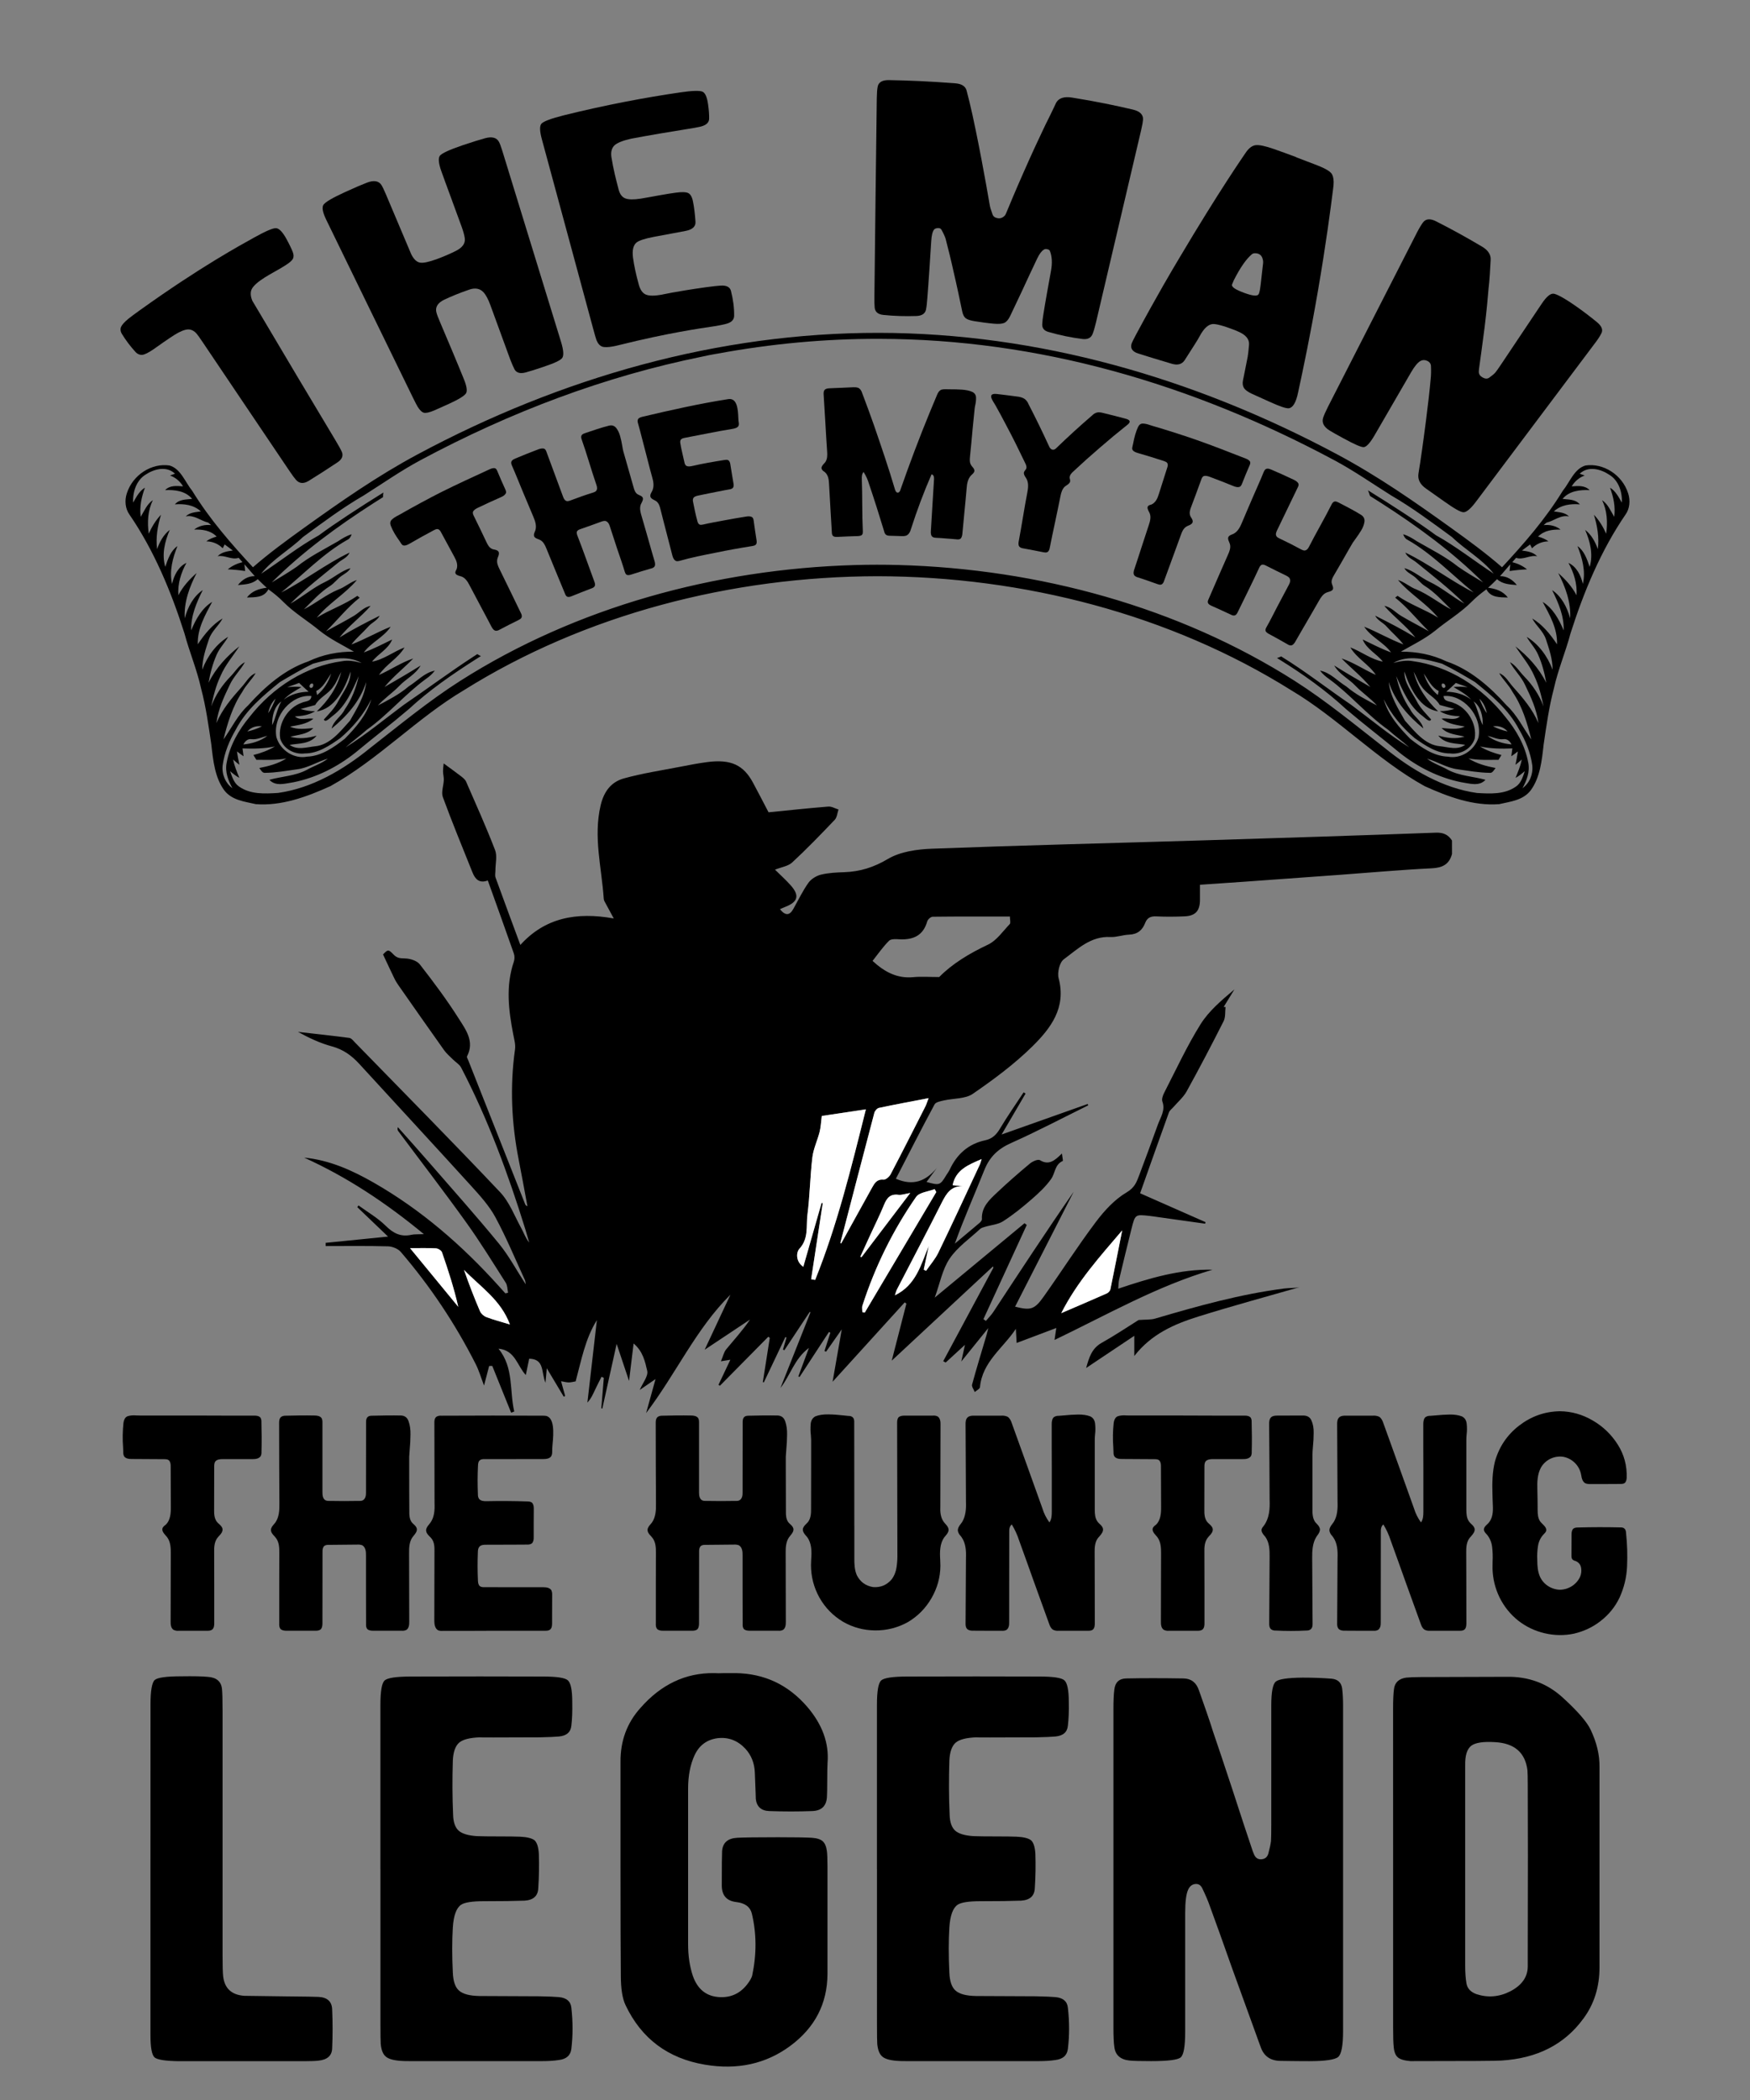 <?xml version="1.0" encoding="UTF-8"?> <!-- Generator: Adobe Illustrator 22.0.0, SVG Export Plug-In . SVG Version: 6.00 Build 0) --> <svg xmlns="http://www.w3.org/2000/svg" xmlns:xlink="http://www.w3.org/1999/xlink" version="1.1" id="Layer_1" x="0px" y="0px" viewBox="0 0 4500 5400" style="enable-background:new 0 0 4500 5400;" xml:space="preserve"><rect x="0" y="0" width="4500" height="5400" fill="#808080" stroke="none"/> <style type="text/css"> .st0{fill:#FFFFFF;} </style> <g> <g> <g> <path d="M653.5,3640.2c5.9-0.2,12.5,0.7,16.3,5.2c1.9,3.3,2.6,6.9,2.4,10.9c0.7,25.8,0.9,51.5,0.2,77.3c0.2,3.8-0.5,7.3-1.9,10.6 c-4.5,6.6-13,8-21.3,7.8h-76.4c-6.9,0-14.7,0.7-19.2,6.1c-2.6,3.8-2.8,8.8-2.8,13.5c0,36.7,0,73.5-0.2,110.4 c-0.2,11.1,0.5,22.5,7.1,31.2c1.7,2.1,3.5,4,5.7,5.7c4,3.8,8.1,7.6,8.8,13c0.7,6.6-3.8,12.5-8.8,17.5c-2.1,2.1-3.8,4.5-5.4,6.6 c-6.8,10.2-7.6,22.9-7.3,35.2c0,30.3,0,60.5,0.2,90.8v90.8c0.2,6.6-0.5,13.5-5.2,17.5c-3.8,2.8-8.8,3.1-13.5,3.1h-72.6 c-5,0.5-9.4-0.5-13.7-2.6c-6.4-4.5-7.3-13.5-7.1-21.3c0.2-29.1,0.2-57.9,0.2-87c0.2-28.8,0.2-57.7,0.2-86.8 c0.2-15.1-0.5-31.2-9.7-43.3c-1.2-1.4-2.4-2.8-3.5-4c-5.7-6.4-10.6-12.8-7.8-19.6c1.4-2.6,3.3-4.7,5.7-6.4c0.7-0.5,1.7-1,2.4-1.7 c11.6-11.3,13.2-28.8,13-45.6c-0.2-17.5-0.2-35-0.2-52.5c-0.2-17.5-0.2-35-0.2-52.5c0-5.4-0.7-11.3-4.7-15.1 c-3.1-2.6-7.8-2.8-12.3-2.8c-27.7-0.2-55.1-0.2-82.7-0.5c-7.8,0.2-16.3-1-20.3-7.3c-1.4-3.1-2.1-6.4-1.9-9.9 c-0.2-4-0.2-8.3-0.5-12.5c-1.7-21.5-1.2-42.6,1-63.4c1.6-9.5,5.2-15.1,11.1-17c5.9-1.9,13.2-2.6,22-1.9c2.6,0.2,5.4,0.2,8,0.2 H427h68.3C548,3640.2,600.8,3640.2,653.5,3640.2z"></path> <path d="M1052.5,3886.1c-0.2,10.2,0.5,20.3,6.1,28.1c1.6,1.9,3.3,3.8,5.2,5.4c3.5,3.1,6.9,6.6,8,11.3c1,6.6-3.1,12.1-7.8,17.7 c-1.4,1.7-2.8,3.6-4,5.2c-7.6,11.6-8.3,26.2-8.1,40.4c0.2,29.3,0.2,58.6,0.2,88.2c0.2,29.3,0.2,58.6,0.2,87.9 c0.2,7.8-1,16.5-6.9,20.6c-4,2.1-8.1,2.8-12.5,2.4h-73c-5.9,0-12.1-0.7-15.8-4.7c-2.6-3.5-3.1-8.3-2.8-12.8 c0-29.6,0-58.9-0.2-88.4v-88.4c0.2-10.2-1.4-20.8-9.7-25.5c-3.8-1.4-7.6-1.9-11.6-1.7c-24.6,0.2-49.2,0.5-73.5,0.7 c-4.5-0.2-9,0.2-12.5,2.8c-4,3.8-4.7,9.7-4.5,15.4c-0.2,61-0.2,122-0.2,183c0,5.7-0.5,11.8-4.2,15.8c-4,3.5-9.7,4-15.4,3.8h-36.2 h-36.4c-5.7,0-11.6-0.7-15.6-4.5c-3.1-3.8-3.5-9-3.3-14v-91c0.2-30,0.2-60.3,0.2-90.6c0.2-13.2-0.5-26.9-8.1-37.6 c-1.4-1.9-3.1-3.8-4.7-5.7c-4.7-4.7-8.7-9.9-8.7-15.8c0.2-5.7,3.8-10.2,7.8-14.7c1.2-1.2,2.1-2.6,3.3-4 c9.7-13.5,10.9-31.4,10.6-48.5c-0.2-34.3-0.2-68.8-0.5-103.3c0-34.3,0-68.8-0.2-103.3c-0.2-6.4,0.5-13,5.2-16.8 c3.6-2.6,7.6-3.1,12.1-3.1c24.6-0.7,49.2-1,73.8-0.5c6.6,0,13.7,1.2,17.7,6.1c2.6,3.8,2.6,8.3,2.6,12.8v178.7 c0,7.8,1,16.3,7.6,20.3c3.1,1.4,6.4,1.9,9.9,1.7c25.8,0.5,51.3,0.5,76.8,0c3.6,0.2,6.9-0.2,9.9-1.7c6.6-4,8.1-12.5,7.8-20.8 c0-59.4,0-118.7,0.2-178c-0.2-5.7,0.2-12.1,4.7-15.8c3.1-2.6,7.6-2.8,12.1-2.8c24.6-0.7,49.2-1,74-0.5 c9.2,0.7,15.6,5.7,18.7,15.4c3.3,9.4,5,20.8,4.7,33.8c-0.2,13-0.7,25.3-1.9,36.9c-0.7,8.3-1.2,14.7-1.4,19.6v30.5 C1052.2,3813,1052.2,3849.5,1052.5,3886.1z"></path> <path d="M1137.4,4193.7c-3.8,0.2-7.6-0.2-11.1-1.7c-7.8-4.5-9.5-15.1-9.5-24.6c0.2-29.8,0.2-59.6,0.2-89.1 c0.2-29.8,0.2-59.6,0.2-89.1c0.2-11.1-0.2-22.5-6.6-31.7c-1.6-2.4-3.8-4.5-5.9-6.6c-4.7-4.7-8.7-9.2-9-15.6 c0-5.9,3.8-10.9,7.8-15.6c1.2-1.4,2.1-2.8,3.3-4.3c10.2-14.2,11.3-32.1,10.6-49.9c0-34.3,0-68.8-0.2-103.1 c-0.2-34.3-0.2-68.8-0.2-103.1c-0.2-5.4,0.2-10.9,3.8-14.9c3.8-3.8,9.4-4.3,15.1-4c87.7-0.5,175.7-0.5,263.4,0 c27.7,0,24.4,44.7,21.5,74.2c-0.7,7.3-0.9,13.2-0.9,17.7c0.2,4.5-0.5,8.8-2.6,12.5c-4,5.9-12.5,7.1-20.1,7.1 c-50.6,0-101.2,0-151.8,0.2c-3.8-0.2-7.8,0.2-10.9,2.4c-4.5,3.1-5.2,9-5.4,14.7c-1.2,24.3-1.2,48.9-0.2,73.3 c-0.2,4,0.7,7.8,2.6,11.3c4.5,5.9,12.5,6.6,19.8,6.4c34.8-0.7,69.5-0.5,104.3,0.7c4.5,0,9.2,0.5,12.3,3.1c4,3.8,4.7,9.9,4.7,15.6 c-0.2,12.1-0.2,24.4-0.2,36.4v36.6c0.2,5.9-0.7,12.3-4.7,16.1c-3.8,2.8-8.5,3.3-13.3,3.1c-11.6,0.2-23.2,0.2-34.8,0.2 c-23.2,0-46.3,0-69.5,0.2c-6.4-0.2-13.5,0.5-17.5,5.2c-3.1,3.8-3.8,9-3.8,14c-1,24.4-1,48.9,0.2,73.3c0.2,5.4,1.2,11.1,5.2,14.2 c3.1,2.1,7.1,2.6,11.1,2.4c25.3,0.2,50.6,0.2,75.9,0.2h76.1c7.6,0,15.6,1.2,20.1,7.1c1.9,3.8,2.6,7.8,2.4,12.3 c-0.2,24.4-0.2,48.9-0.2,73.3c0,5.9-0.5,12.3-5,16.1c-3.5,2.8-8.3,3.1-13,3.1h-66.7h-66.9 C1224.4,4193.7,1180.9,4193.7,1137.4,4193.7z"></path> <path d="M2020.9,3886.1c-0.2,10.2,0.5,20.3,6.1,28.1c1.6,1.9,3.3,3.8,5.2,5.4c3.5,3.1,6.9,6.6,8,11.3c1,6.6-3.1,12.1-7.8,17.7 c-1.4,1.7-2.8,3.6-4,5.2c-7.6,11.6-8.3,26.2-8.1,40.4c0.2,29.3,0.2,58.6,0.2,88.2c0.2,29.3,0.2,58.6,0.2,87.9 c0.2,7.8-1,16.5-6.9,20.6c-4,2.1-8.1,2.8-12.5,2.4h-73c-5.9,0-12.1-0.7-15.8-4.7c-2.6-3.5-3.1-8.3-2.8-12.8 c0-29.6,0-58.9-0.2-88.4v-88.4c0.2-10.2-1.4-20.8-9.7-25.5c-3.8-1.4-7.6-1.9-11.6-1.7c-24.6,0.2-49.2,0.5-73.5,0.7 c-4.5-0.2-9,0.2-12.5,2.8c-4,3.8-4.7,9.7-4.5,15.4c-0.2,61-0.2,122-0.2,183c0,5.7-0.5,11.8-4.2,15.8c-4,3.5-9.7,4-15.4,3.8h-36.2 h-36.4c-5.7,0-11.6-0.7-15.6-4.5c-3.1-3.8-3.6-9-3.3-14v-91c0.2-30,0.2-60.3,0.2-90.6c0.2-13.2-0.5-26.9-8.1-37.6 c-1.4-1.9-3.1-3.8-4.7-5.7c-4.7-4.7-8.7-9.9-8.7-15.8c0.2-5.7,3.8-10.2,7.8-14.7c1.2-1.2,2.1-2.6,3.3-4 c9.7-13.5,10.9-31.4,10.6-48.5c-0.2-34.3-0.2-68.8-0.5-103.3c0-34.3,0-68.8-0.2-103.3c-0.2-6.4,0.5-13,5.2-16.8 c3.6-2.6,7.6-3.1,12.1-3.1c24.6-0.7,49.2-1,73.8-0.5c6.6,0,13.7,1.2,17.7,6.1c2.6,3.8,2.6,8.3,2.6,12.8v178.7 c0,7.8,1,16.3,7.6,20.3c3.1,1.4,6.4,1.9,9.9,1.7c25.8,0.5,51.3,0.5,76.8,0c3.6,0.2,6.9-0.2,9.9-1.7c6.6-4,8.1-12.5,7.8-20.8 c0-59.4,0-118.7,0.2-178c-0.2-5.7,0.2-12.1,4.7-15.8c3.1-2.6,7.6-2.8,12.1-2.8c24.6-0.7,49.2-1,74-0.5 c9.2,0.7,15.6,5.7,18.7,15.4c3.3,9.4,5,20.8,4.7,33.8c-0.2,13-0.7,25.3-1.9,36.9c-0.7,8.3-1.2,14.7-1.4,19.6v30.5 C2020.7,3813,2020.7,3849.5,2020.9,3886.1z"></path> <path d="M2196.9,3923.7v82.7c-0.2,15.1,0.5,30.7,6.4,44.2c8.8,17.3,22.7,27.4,41.9,30.5c19.4,1.4,35.2-5.2,47.8-20.1 c6.9-9.5,10.9-19.9,12.5-31.4c1.7-11.6,2.4-23.4,2.1-35c-0.2-111.8-0.5-223.9-0.7-336c0-4.7,0.5-9.9,3.3-13.7 c4-4,10.2-4.7,15.8-4.7h72.8c4.5-0.5,8.7,0.2,12.8,2.4c5.9,4.5,7.1,12.8,6.9,20.3c-0.2,70.2-0.2,140.5-0.5,210.7 c-0.7,13.5,0.5,27.4,7.8,38.5c1.4,2.1,3.1,4,4.7,5.9c4.7,5,8.7,9.9,8.7,16.3c-0.2,5.7-4,10.4-7.8,14.9c-1.2,1.4-2.1,2.8-3.3,4 c-11.6,16.3-11.6,37.1-10.4,57.9c0.2,5,0.5,9.9,0.5,14.9c-0.2,29.8-8,57.7-22.9,83.5c-14.9,25.8-35,46.3-60.5,61.5 c-26,14.4-53.9,21.7-84,21.5c-29.8-0.2-57.7-7.6-83.4-22.5c-25.5-15.4-45.6-35.9-60.3-61.9c-14.4-26-21.7-53.9-21.7-83.7 c0.2-4.7,0.2-9.4,0.5-14.2c1.6-20.8,1.4-41.4-10.2-57.5c-1.2-1.2-2.1-2.6-3.3-3.8c-4-4.7-8-9.7-8-15.6c0.2-5.9,4.2-10.2,8.7-14.7 c2.1-1.9,3.8-3.8,5.4-5.9c6.6-9.5,7.3-21.7,7.1-33.3c0-39,0-78.3,0.2-117.5v-58.9c-0.2-3.8-0.5-8-0.7-13 c-1.2-9.2-1.2-18.7-0.5-27.9c0.7-9.2,4.7-15.8,11.8-19.9c9.2-3.8,20.6-5.4,33.8-5.2c13.5,0.2,26,1.2,38.1,2.6 c5,0.5,9.7,1,13.7,1.4c3.6-0.2,6.9,0.7,9.9,2.8c4.5,3.6,5,9.5,4.7,15.1c0.2,60.5,0.2,121.1,0.2,181.8V3923.7z"></path> <path d="M2704.4,3719.7v-57.5c0-6.9,1-14.4,5.9-18.4c3.6-2.1,7.6-3.3,12.1-3.1c4.5-0.2,9.7-0.7,15.1-1.2 c11.1-1.2,22.7-1.9,34.8-2.1c12.1-0.2,22.5,1.4,31.2,4.7c7.3,3.5,11.6,9.9,12.5,19.1c1,9.2,1,18.4-0.2,27.9 c-0.5,5-0.7,9.2-0.7,13v89.9v89.8c0,11.1,0.7,22.2,7.1,31c1.6,2.1,3.3,4,5.4,5.9c4,3.5,7.8,7.6,8.7,12.5c1,7.3-3.8,13-8.7,18.9 c-2.1,2.1-4,4.5-5.7,6.9c-6.6,10.2-7.3,23.2-7.1,35.7c0.2,20.1,0.2,40.2,0.2,60.3c0,40.4,0.2,80.9,0.2,120.8 c0,6.4-0.5,12.8-5.2,16.8c-3.6,2.6-8.1,2.8-12.5,2.8h-74.9c-5.7,0.5-10.9-0.5-15.6-3.1c-4.7-3.5-7.1-8.7-9-14.2 c-13-35.7-25.8-71.7-38.8-107.3c-12.8-35.7-25.5-71.7-38.5-107.3c-4.7-14.7-11.1-28.4-18.9-41.4c-5.7,4-6.9,12.1-6.6,19.6 c0,77.3,0,154.4-0.2,231.7c0.2,7.3-0.7,15.1-6.6,19.6c-3.8,2.1-8.1,2.8-12.8,2.4h-36.2c-12.1,0-24.1,0-36.2-0.2 c-5.9,0.2-12.3-0.5-16.3-4.5c-3.8-4-4.3-9.9-4-15.8c0.2-27.7,0.2-55.5,0.5-83.2c0.2-27.7,0.2-55.5,0.5-83.2 c0.7-18.9-0.5-38.3-11.1-53.4c-0.7-1.2-1.7-2.4-2.6-3.5c-3.8-3.8-6.1-8.1-7.1-13c-0.7-6.6,3.1-12.5,7.6-18.2 c1.2-1.7,2.1-3.1,3.3-4.5c9.4-15.4,10.6-34.3,9.9-52.5c-0.2-32.9-0.2-66-0.5-98.8c-0.2-32.9-0.2-65.5-0.5-98.4 c-0.2-7.6,0.2-15.1,5.7-19.9c4.5-3.8,10.6-4,16.3-4h34.8h34.8c5.9-0.5,11.3,0.5,16.5,2.8c5.7,3.8,9,10.6,11.1,17.5 c13,36.2,26.2,72.6,39.2,108.8c13,36.2,26,72.6,39,108.8c4,13.5,10.2,25.5,18.2,36.6c5.7-7.8,6.1-18,6.1-27.7V3832v-54.9 C2704.6,3758,2704.6,3738.8,2704.4,3719.7z"></path> <path d="M3199.8,3640.2c5.9-0.2,12.5,0.7,16.3,5.2c1.9,3.3,2.6,6.9,2.4,10.9c0.7,25.8,0.9,51.5,0.2,77.3 c0.2,3.8-0.5,7.3-1.9,10.6c-4.5,6.6-13,8-21.3,7.8h-76.4c-6.9,0-14.7,0.7-19.2,6.1c-2.6,3.8-2.8,8.8-2.8,13.5 c0,36.7,0,73.5-0.2,110.4c-0.2,11.1,0.5,22.5,7.1,31.2c1.7,2.1,3.5,4,5.7,5.7c4,3.8,8.1,7.6,8.8,13c0.7,6.6-3.8,12.5-8.8,17.5 c-2.1,2.1-3.8,4.5-5.4,6.6c-6.9,10.2-7.6,22.9-7.3,35.2c0,30.3,0,60.5,0.2,90.8v90.8c0.2,6.6-0.5,13.5-5.2,17.5 c-3.8,2.8-8.8,3.1-13.5,3.1H3006c-5,0.5-9.5-0.5-13.7-2.6c-6.4-4.5-7.3-13.5-7.1-21.3c0.2-29.1,0.2-57.9,0.2-87 c0.2-28.8,0.2-57.7,0.2-86.8c0.2-15.1-0.5-31.2-9.7-43.3c-1.2-1.4-2.4-2.8-3.5-4c-5.7-6.4-10.6-12.8-7.8-19.6 c1.4-2.6,3.3-4.7,5.7-6.4c0.7-0.5,1.6-1,2.4-1.7c11.6-11.3,13.2-28.8,13-45.6c-0.2-17.5-0.2-35-0.2-52.5 c-0.2-17.5-0.2-35-0.2-52.5c0-5.4-0.7-11.3-4.7-15.1c-3.1-2.6-7.8-2.8-12.3-2.8c-27.7-0.2-55.1-0.2-82.8-0.5 c-7.8,0.2-16.3-1-20.3-7.3c-1.4-3.1-2.1-6.4-1.9-9.9c-0.2-4-0.2-8.3-0.5-12.5c-1.7-21.5-1.2-42.6,1-63.4 c1.6-9.5,5.2-15.1,11.1-17c5.9-1.9,13.2-2.6,22-1.9c2.6,0.2,5.4,0.2,8,0.2h68.6h68.3C3094.4,3640.2,3147.1,3640.2,3199.8,3640.2z "></path> <path d="M3374.9,3880.9c-0.2,11.6,0.5,23.6,7.1,33.1c1.4,1.7,2.8,3.3,4.5,5c3.8,3.5,6.4,7.6,7.6,12.1c0.7,6.4-2.8,12.1-6.9,17.5 c-0.7,1.2-1.6,2.6-2.6,3.8c-9.7,16.1-10.6,35.9-10.4,54.8c0.2,27.7,0.2,55.6,0.5,83.2c0.2,27.7,0.2,55.1,0.5,82.8 c0.2,6.4-0.2,12.8-5,16.5c-3.1,2.6-7.3,3.1-11.3,3.1c-26.2,1.4-52.5,1.4-78.7,0c-4,0.2-7.8-0.7-11.1-2.8 c-5-3.8-5.7-10.6-5.4-17.3c0.2-28.4,0.2-56.7,0.5-84.9c0.2-28.4,0.2-56.7,0.5-85.1c0.2-18-0.7-36.4-10.9-50.6 c-0.7-1.2-1.7-2.1-2.6-3.1c-4.5-5.4-8.5-10.9-6.9-17.3c1-2.6,2.4-4.7,4.3-6.9c0.2-0.5,0.7-1,1-1.2c14.2-18.7,16.1-43,15.1-66.7 c-0.2-32.4-0.2-64.6-0.5-96.9l-0.7-97.2c-0.2-6.9,0.5-14.2,5.4-18.7c4-3.5,10.2-4,15.8-4c22.5,0,44.7,0,67.1-0.2 c10.2,0.2,17.3,4.7,20.8,13.5c3.8,8.7,5.7,19.1,5.4,31.4c0,12.3-0.7,24.1-1.9,35.5c-0.7,8.3-1.2,15.1-1.2,20.6v33.1V3880.9z"></path> <path d="M3659.9,3719.7v-57.5c0-6.9,1-14.4,5.9-18.4c3.5-2.1,7.6-3.3,12.1-3.1c4.5-0.2,9.7-0.7,15.1-1.2 c11.1-1.2,22.7-1.9,34.8-2.1c12.1-0.2,22.5,1.4,31.2,4.7c7.3,3.5,11.6,9.9,12.5,19.1c1,9.2,1,18.4-0.2,27.9 c-0.5,5-0.7,9.2-0.7,13v89.9v89.8c0,11.1,0.7,22.2,7.1,31c1.7,2.1,3.3,4,5.4,5.9c4,3.5,7.8,7.6,8.8,12.5c1,7.3-3.8,13-8.8,18.9 c-2.1,2.1-4,4.5-5.7,6.9c-6.6,10.2-7.3,23.2-7.1,35.7c0.2,20.1,0.2,40.2,0.2,60.3c0,40.4,0.2,80.9,0.2,120.8 c0,6.4-0.5,12.8-5.2,16.8c-3.6,2.6-8.1,2.8-12.5,2.8h-74.9c-5.7,0.5-10.9-0.5-15.6-3.1c-4.7-3.5-7.1-8.7-9-14.2 c-13-35.7-25.8-71.7-38.8-107.3c-12.8-35.7-25.5-71.7-38.5-107.3c-4.7-14.7-11.1-28.4-18.9-41.4c-5.7,4-6.9,12.1-6.6,19.6 c0,77.3,0,154.4-0.2,231.7c0.2,7.3-0.7,15.1-6.6,19.6c-3.8,2.1-8.1,2.8-12.8,2.4h-36.2c-12.1,0-24.1,0-36.2-0.2 c-5.9,0.2-12.3-0.5-16.3-4.5c-3.8-4-4.3-9.9-4-15.8c0.2-27.7,0.2-55.5,0.5-83.2c0.2-27.7,0.2-55.5,0.5-83.2 c0.7-18.9-0.5-38.3-11.1-53.4c-0.7-1.2-1.7-2.4-2.6-3.5c-3.8-3.8-6.1-8.1-7.1-13c-0.7-6.6,3.1-12.5,7.6-18.2 c1.2-1.7,2.1-3.1,3.3-4.5c9.5-15.4,10.6-34.3,9.9-52.5c-0.2-32.9-0.2-66-0.5-98.8c-0.2-32.9-0.2-65.5-0.5-98.4 c-0.2-7.6,0.2-15.1,5.7-19.9c4.5-3.8,10.6-4,16.3-4h34.8h34.8c5.9-0.5,11.3,0.5,16.5,2.8c5.7,3.8,9,10.6,11.1,17.5 c13,36.2,26.2,72.6,39.2,108.8c13,36.2,26,72.6,39,108.8c4,13.5,10.2,25.5,18.2,36.6c5.7-7.8,6.1-18,6.1-27.7V3832v-54.9 C3660.1,3758,3660.1,3738.8,3659.9,3719.7z"></path> <path d="M3844.1,3758.2c10.6-37.6,31.2-68.3,62-92.2c31-23.9,65.7-36.4,104.7-37.1c30,0.2,58.4,8.3,84.9,23.9 c26.7,15.4,48,36.2,64.3,61.9c16.3,25.8,23.9,54.1,22.9,85.1c-0.2,5-1.4,10.6-5.2,13.7c-3.1,2.1-7.3,2.4-11.1,2.4 c-13,0-25.8,0-38.8,0.2h-38.8c-4.5,0.2-8.8-0.5-12.8-2.1c-6.6-4-9-12.1-10.2-20.6c-0.2-1.7-0.7-3.1-1-4.7 c-5.4-22-23.6-39-46.1-42.8c-22.7-2.9-45.2,8-56.5,27.9c-9.2,17-9.9,37.1-9.2,56.7c0.2,8.7,0.2,17.3,0.5,26c0,8.8,0,17.3,0.2,26 c0,10.6,0.7,22,7.1,30.5c1.7,2.1,3.5,4,5.7,6.1c5.9,5.7,10.9,11.3,9,18c-1.2,2.8-3.1,5.2-5.4,7.3l-1.4,1.4 c-7.8,8.5-12.5,18.7-14.2,30.5c-1.7,11.6-2.4,23.4-1.7,35.2c0,14.2,1,28.8,6.6,42.1c8.7,20.1,28.8,33.3,50.8,34.3 c22,0,42.6-12.5,52.3-32.4c3.3-7.3,4.3-15.1,3.1-23.2c-1.2-8.1-5.2-13.7-12.3-17.3c-1-0.5-1.9-1-3.1-1.2c-2.6-0.7-5-1.9-6.9-3.8 c-2.6-2.8-2.6-6.9-2.6-10.6c0.2-17.7,0.2-35.7,0.2-53.4c0-5.7,0.7-11.3,4.5-15.1c3.5-2.6,7.8-3.1,12.3-3.1 c36.2-1,72.3-1,108.5-0.2c3.6,0,7.6,0.2,10.4,2.8c3.6,2.9,4.3,7.6,4.5,12.1c3.1,28.4,3.8,56.7,2.6,85.1 c-1.2,28.4-7.8,55.3-19.6,81.1c-11.3,23.4-27.2,43-47.8,59.1c-20.3,16.1-43.3,26.9-68.6,32.9c-25.3,5.4-50.6,5-75.9-0.9 c-25.3-5.9-48-16.8-68.6-32.9c-20.1-16.3-35.9-35.9-47.5-59.4c-11.3-23.4-17.3-48-18-73.8c0-6.1,0-12.3,0.2-18.7 c0.7-12.8,0.2-25.1-1.2-37.1c-1.4-12.1-5.9-22.9-13.7-32.2l-1.4-1.4c-2.9-3.1-5.4-6.4-6.1-10.2c-0.2-5.7,3.8-10.4,8.5-14.4 l3.6-3.6c10.6-12.1,11.8-29.1,10.9-45.4c-0.2-4.2-0.2-8.5-0.5-12.8c-0.2-5.9-0.2-11.6-0.5-17.5 C3836.8,3812.6,3837.5,3784.9,3844.1,3758.2z"></path> </g> </g> <g> <g> <path d="M387,4382.8c0-34.9,3.6-55.8,10.7-62.7c7.1-6.4,30.1-9.6,68.9-9.6c30.6-0.5,53.1,0,67.4,1.4c22.5,1.4,34.7,11.7,36.8,31 c1,10.1,1.5,28.7,1.5,55.8v314c0,139.6,0,244.2,0,314c0,28,0.5,46.4,1.5,55.1c3.6,31.2,21.7,48,54.4,50.3c3.1,0,38,0.5,104.9,1.4 c51,0.5,79.9,0.9,86.5,1.4c22.5,1.4,33.9,12.2,34.5,32.3c1.5,33.5,1.5,66.8,0,99.9c-0.5,18.8-12.3,29.4-35.2,31.7 c-7.7,0.9-19.9,1.4-36.8,1.4c-167.5,0-274.7,0-321.7,0c-34.7-0.4-55.7-3.7-62.8-9.6c-7.2-6.4-10.7-25.5-10.7-57.2v-427.7 C387,4554.9,387,4414,387,4382.8z"></path> <path d="M978.2,4806.3c0-253.4,0-394.2,0-422.2c0-35.4,3.6-56.2,10.7-62.7c7.1-6.9,29.9-10.3,68.2-10.3 c123.1-0.4,236.2-0.4,339.3,0c35.2,0,56.4,3.2,63.6,9.6c7.6,6.4,11.5,25,11.5,55.8c0.5,24.3-0.3,44.5-2.3,60.6 c-1.5,17-12.3,26.4-32.2,28.2c-9.2,0.9-25.5,1.6-49,2.1c-107.7,0.5-159.1,0.5-153.9,0c-26,0.9-43.9,5.5-53.6,13.8 c-9.7,8.7-15.1,24.1-16.1,46.1c-1.5,47.7-1.3,94.1,0.7,139.1c0.5,19.3,5.4,33.1,14.6,41.3c9.2,7.8,24.8,12.4,46.7,13.8 c12.8,0.5,31.2,0.7,55.1,0.7c25.5,0,44.2,0.2,55.9,0.7c18.4,0.9,30.9,4.1,37.5,9.6c6.1,6,9.7,17.5,10.7,34.4 c1,29.4,0.5,59-1.5,88.8c-1,19.8-12.8,30.3-35.2,31.7c-24,0.9-59,1.4-104.9,1.4c-29.6,0-49,3-58.2,9 c-12.3,8.3-19.4,27.8-21.4,58.5c-2.1,34-2.1,72.8,0,116.4c1,22.5,6.4,37.9,16.1,46.1c9.7,8.7,27.3,13.4,52.8,13.8 c-4.1,0,47.2,0.2,153.9,0.7c23.5,0.5,40.1,1.2,49.8,2.1c19.9,1.8,30.6,11,32.2,27.5c4.1,36.3,4.1,71.4,0,105.4 c-2,17-12.8,26.6-32.2,28.9c-12.3,1.9-26.6,2.8-42.9,2.8c-50.6,0-163.9,0-340.1,0c-11.2,0-19.4-0.2-24.5-0.7 c-18.4-1.4-30.9-5.1-37.5-11c-7.2-6-11.5-16.7-13-32.4c-0.5-7.3-0.7-24.1-0.7-50.2V4806.3z"></path> <path d="M1769.4,4804.9c0,113.4,0,178.2,0,194.2c0,30.3,4.1,57.6,12.3,82c12.3,34.9,35.5,53,69.7,54.4 c33.2,1.4,59.2-13.5,78.1-44.8c2.5-4.6,4.1-8,4.6-10.3c11.7-55.1,11.5-108.3-0.8-159.8c-4.1-17-17.4-26.9-39.8-29.6 c-25-2.8-37.5-17-37.5-42.7c0-50,0.3-79.4,0.8-88.2c1.5-21.6,14.5-33.1,39.1-34.4c15.8-0.9,50.8-1.4,104.9-1.4 c43.4,0,72.2,0.5,86.5,1.4c13.3,0.9,22.7,3.9,28.3,9c5.6,5.1,9.2,13.5,10.7,25.5c1,7.3,1.5,20.2,1.5,38.6 c0,154.3,0,246.8,0,277.5c-0.5,76.2-32.4,137.7-95.7,184.6c-62.8,46.4-136.1,62.4-219.8,48.2c-95-16.1-162.9-67-203.7-152.9 c-8.2-17-12.2-42.5-12.2-76.5c-0.5-53.7-0.8-147.8-0.8-282.3c0-166.7,0-255.5,0-266.5c-0.5-54.2,16.6-100.6,51.3-139.1 c53.1-60.6,116.2-90.4,189.2-89.5c6.6,0.5,15.8,0.5,27.6,0h27.6c74,0.9,135.6,29.9,184.6,86.8c38.8,45.4,56.2,93.4,52.1,143.9 c-0.5,10.1-0.8,24.8-0.8,44.1c0,20.6-0.3,35.3-0.8,44.1c-1.5,23-14.1,34.9-37.5,35.8c-36.3,1.4-73.3,1.4-111.1,0 c-20.9-0.9-32.4-11.7-34.5-32.4c0.5,5.1-0.3-17.2-2.3-66.8c-1-24.3-9.2-44.7-24.5-61.3c-19.9-21.1-43.7-30.1-71.2-26.9 c-27.6,3.7-47.2,18.2-59,43.4c-11.2,23.9-16.9,52.8-16.9,86.8V4804.9z"></path> <path d="M2255,4806.3c0-253.4,0-394.2,0-422.2c0-35.4,3.6-56.2,10.7-62.7c7.1-6.9,29.9-10.3,68.2-10.3 c123.1-0.4,236.2-0.4,339.3,0c35.2,0,56.4,3.2,63.6,9.6c7.6,6.4,11.5,25,11.5,55.8c0.5,24.3-0.3,44.5-2.3,60.6 c-1.5,17-12.3,26.4-32.2,28.2c-9.2,0.9-25.5,1.6-49,2.1c-107.7,0.5-159.1,0.5-153.9,0c-26,0.9-43.9,5.5-53.6,13.8 c-9.7,8.7-15.1,24.1-16.1,46.1c-1.5,47.7-1.3,94.1,0.7,139.1c0.5,19.3,5.4,33.1,14.6,41.3c9.2,7.8,24.8,12.4,46.7,13.8 c12.8,0.5,31.2,0.7,55.1,0.7c25.5,0,44.2,0.2,55.9,0.7c18.4,0.9,30.9,4.1,37.5,9.6c6.1,6,9.7,17.5,10.7,34.4 c1,29.4,0.5,59-1.5,88.8c-1,19.8-12.8,30.3-35.2,31.7c-24,0.9-59,1.4-104.9,1.4c-29.6,0-49,3-58.2,9 c-12.3,8.3-19.4,27.8-21.4,58.5c-2.1,34-2.1,72.8,0,116.4c1,22.5,6.4,37.9,16.1,46.1c9.7,8.7,27.3,13.4,52.8,13.8 c-4.1,0,47.2,0.2,153.9,0.7c23.5,0.5,40.1,1.2,49.8,2.1c19.9,1.8,30.6,11,32.2,27.5c4.1,36.3,4.1,71.4,0,105.4 c-2,17-12.8,26.6-32.2,28.9c-12.3,1.9-26.6,2.8-42.9,2.8c-50.6,0-163.9,0-340.1,0c-11.2,0-19.4-0.2-24.5-0.7 c-18.4-1.4-30.9-5.1-37.5-11c-7.2-6-11.5-16.7-13-32.4c-0.5-7.3-0.7-24.1-0.7-50.2V4806.3z"></path> <path d="M2863.1,4394.5c0-22,0.8-38.6,2.3-49.6c2-18.8,12.3-28.5,30.6-28.9c42.4-0.9,91.7-0.9,147.8,0 c19.4,0.5,32.4,10.6,39.1,30.3c3.1,8.7,9.2,26.2,18.4,52.4c7.7,22,13.5,39.7,17.6,53c12.7,37.2,29.4,86.8,49.8,148.8 c24,73.9,40.3,123.5,49,148.8c2.5,8.3,5.1,15.2,7.6,20.6c4.1,8.3,10.5,12,19.2,11c8.7-0.9,14.3-5.7,16.9-14.5 c3.6-13.3,5.9-24.1,6.9-32.4c0.5-6.9,0.7-21.6,0.7-44.1c0-208.4,0-309.9,0-304.4c0-34.4,3.8-54.8,11.5-61.3 c7.1-6.4,30.1-9.9,68.9-10.3c27,0,51.8,0.9,74.3,2.7c16.3,1.4,25.5,9.9,27.6,25.5c1.5,12.9,2.3,27.6,2.3,44.1 c0,348.5,0,627.2,0,836.1c0,37.2-4.1,59.4-12.3,66.8c-8.2,7.3-33.2,11-75,11c-18.9,0-43.7-0.2-74.3-0.7 c-25-0.4-41.6-11.9-49.8-34.4c-1.5-4.6-4.1-11.5-7.6-20.7c-3.6-9.6-6.1-16.8-7.7-21.4c-4.6-12.4-24-65.9-58.2-160.5 c-23-65.2-42.1-118.7-57.5-160.5c-4.6-13.3-11.2-28.9-19.9-46.8c-4.1-8.3-10.5-11.7-19.2-10.3c-7.6,1.4-13.3,6.2-16.9,14.5 c-5.1,11-7.6,31.2-7.6,60.6c0,31.7,0,82.4,0,152.2c0,66.1,0,116.9,0,152.2c0,37.7-3.8,59.7-11.5,66.1c-7.2,6.4-32.4,9.6-75.8,9.6 c-26.6,0-44.9-0.4-55.1-1.4c-24-2.3-37.3-14-39.8-35.1c-1.5-10.1-2.3-26.6-2.3-49.6c0-60.6,0-197.2,0-409.8 C2863.1,4591.7,2863.1,4455.1,2863.1,4394.5z"></path> <path d="M3582.2,4393.1c0-22,0.8-38.6,2.3-49.6c2-17,12.5-26.9,31.4-29.6c9.2-0.9,21.4-1.4,36.8-1.4 c153.7-0.5,227.7-0.7,222.1-0.7c55.7-0.9,103.4,16.8,143.2,53c38.3,34.9,62.3,62.4,72,82.6c15.8,33.1,23.5,65.2,23,96.4 c0,58.3,0,144.2,0,257.6c0,115.7,0,201.6,0,257.6c0,50.5-13.8,94.4-41.3,131.5c-48.5,66.6-119,102.6-211.4,108.1 c-10.7,0.9-86.5,1.4-227.5,1.4c-2,0-4.1,0-6.1,0c-15.8-1.4-26.6-4.6-32.2-9.6c-6.1-5.1-9.7-14.2-10.7-27.5 c-1-8.3-1.5-24.8-1.5-49.6c0-60.1,0-195.1,0-404.9C3582.2,4593,3582.2,4454.6,3582.2,4393.1z M3767.6,4805.6 c0,138.7,0,221.8,0,249.3c0,16.5,1,31.2,3.1,44.1c2,13.8,10.7,23.4,26.1,28.9c29.6,9.6,58.7,7.1,87.3-7.6 c29.6-15.6,44.4-37,44.4-64c0-3.7,0-9.2,0-16.6c0-7.8,0-13.3,0-16.5c0.5-192.4,0.5-336.5,0-432.5c0-18.8-0.3-31.7-0.8-38.6 c-5.6-45.5-33.5-69.6-83.5-72.3c-29.6-1.8-49.8,1.2-60.5,8.9c-11.2,8.3-16.6,25.3-16.1,51c0,5.1,0,11.5,0,19.3 c0,10.6,0,17,0,19.3V4805.6z"></path> </g> </g> <g> <path d="M3733.7,2196c-7.2,26.9-24.7,35.5-52.3,36.8c-78.5,3.8-156.9,11-235.4,16.7c-81.7,6-163.4,11.9-245,17.7 c-37.2,2.7-74.4,5.1-115.4,7.9c0,13,0.1,26.4,0,39.8c-0.3,27.4-11.7,40.2-39.3,41.4c-24.3,1.1-48.8,1.3-73.1,0.1 c-14.2-0.7-23.4,3.6-28.4,16.7c-7.3,19-20,29.5-41.5,30.3c-16.1,0.6-32.2,6.9-48,6.1c-50.6-2.7-84.1,31-119.8,57.2 c-11,8.1-17.2,34.3-13.3,48.9c20.2,75.6-20.5,128.6-67.1,174.7c-46.4,45.8-99.7,85.3-153.6,122.4c-19.5,13.4-49.4,11.3-74.3,17 c-8.5,2-20.7,4.1-24,10.1c-34,63.2-66.5,127.2-99.5,191.3c45.1,19.5,77.3,5.7,105.2-27.7c-8.7,11.8-17.4,23.6-26.4,35.9 c33.2,9.4,35.2,8.6,50.7-17.3c2.9-4.8,6.5-9.3,8.9-14.4c18.5-39.8,48.1-66.3,91.5-75.5c18.1-3.9,28.6-14.5,37.9-30.1 c18.9-31.8,40.3-62.2,60.6-93.1c1.7,1,3.4,2.1,5.1,3.1c-19.5,33.3-38.9,66.6-61.6,105.3c78-27.6,149.6-53.1,221.3-78.5 c0.5,1.2,1,2.3,1.4,3.5c-66.1,32.6-131.5,67.1-198.8,97.1c-33.3,14.9-54.9,35.6-68.3,69.2c-25.1,62.8-52.7,124.6-75.9,189.3 c21.2-17.7,42.4-35.4,63.5-53.3c2.8-2.4,6.3-6.5,6.1-9.6c-1.6-31.7,19.9-50.4,39.8-69.2c27.1-25.6,55.3-50.2,83.9-74 c6.7-5.5,20.4-11.6,25.5-8.5c22.9,13.9,37.7,1.4,56.5-17.1c1.1,9.7,3.4,18.6,2.1,19.2c-20.6,9-19.3,31.4-29.7,46.1 c-13.8,19.6-32.1,36.6-50.4,52.5c-23.2,20.2-47.3,39.7-73.1,56.3c-13.2,8.5-31.1,9.7-46.8,14.4c-4.3,1.3-9.3,2.6-12.4,5.5 c-26.8,24.8-58.3,46.6-78.3,76.1c-18.7,27.6-25,63.6-38.4,100.4c80.2-66.5,155.5-128.9,230.9-191.3c1.9,1.5,3.8,3,5.7,4.5 c-37.1,80.7-74.3,161.5-111.4,242.2c2.1,1.5,4.2,3,6.3,4.5c6.6-7.8,14-15,19.5-23.5c68-103.4,135.8-206.9,206.3-308.6 c-50,98.1-100,196.2-150.7,295.5c40.2,10.2,50,7.4,73.8-26.2c45-63.4,86.9-129.1,133.6-191.2c22-29.3,48.6-58.4,79.6-76.6 c20.8-12.3,25.8-27,32.4-44.6c16.1-43,32.2-86.1,47.7-129.4c6.8-19,19.8-36.6,11.7-59.4c-2.3-6.4,1.3-16.3,4.9-23.2 c30.3-58.9,58.2-119.5,93.2-175.6c21.6-34.5,54.4-62,87.1-89.6c-9.2,15-18.4,30-27.6,45c1.6,0.1,3.2,0.3,4.8,0.4 c-1.5,12.2,0.2,26-5,36.3c-30.6,60.7-62.2,120.9-95,180.4c-8.3,15-22.3,26.9-33.8,40.2c-4,4.7-9.9,8.7-11.9,14.2 c-24.9,68.9-49.2,137.9-74,207.7c58.3,25.7,113.3,50,168.3,74.3c-0.4,1.3-0.8,2.6-1.2,3.9c-39.9-5.6-79.8-11.2-119.8-16.8 c-8-1.1-16-2.5-24-3.3c-35.8-3.9-36.1-3.9-45.4,32.9c-11,43.8-21.6,87.8-32.1,131.7c-1.4,6.1-1.2,12.6-2.1,22.7 c80.4-27.1,159-50.6,242.7-48.9c-142.8,42-271.3,115.8-406.5,180.7c1.6-10.9,2.9-19.2,4.6-30.8c-34.9,13.2-67.5,25.5-102,38.5 c-0.8-14.4-1.4-25.4-2-36.3c-32.6,49.3-86.4,84.8-92.3,149.9c-0.4,4.6-8.8,8.4-13.4,12.6c-2.5-6.5-8.4-13.9-6.9-19.3 c11.7-42.8,24.7-85.2,37.3-127.7c1.1-3.7,1.9-7.4,4.4-17.5c-24.9,30.8-45.6,56.5-69.4,85.9c3.2-14.5,5.4-24.7,9.4-42.8 c-19.9,18.2-34.7,31.8-49.6,45.5c-2.1-1.1-4.2-2.3-6.3-3.4c43-80.1,86-160.2,129-240.4c-0.4-1.1-0.7-2.2-1.1-3.3 c-85.2,79.3-170.3,158.6-260.3,242.3c13.5-52.4,25.6-99.5,37.7-146.7c-1.5-1-2.9-2.1-4.4-3.1c-60.1,66.2-120.2,132.4-185.4,204.1 c8.3-47.1,15.4-87.9,23.6-134.8c-15.5,22.1-27.9,39.8-40.3,57.4c-1.4-0.5-2.8-1-4.2-1.6c5.1-15.7,10.2-31.4,15.2-47.1 c-1.2-0.7-2.4-1.3-3.6-2c-25.2,38.6-50.4,77.1-75.6,115.7c-1.1-0.4-2.1-0.9-3.2-1.3c8.6-23.2,17.3-46.4,27.3-73.4 c-37.8,28.3-47.5,70.3-73.2,103c25.7-64.8,51.4-129.6,77.1-194.4c-0.6-0.4-1.2-0.9-1.8-1.3c-21.8,32.9-43.5,65.8-65.3,98.7 c-1.2-0.5-2.4-1.1-3.6-1.6c3-10.3,6.1-20.6,9.1-30.9c-1-0.5-1.9-1-2.9-1.5c-18.5,38.9-36.9,77.8-55.4,116.7 c-0.9-0.2-1.7-0.5-2.6-0.7c6-37.9,11.9-75.9,17.9-113.8c-1.3-1-2.6-1.9-3.8-2.9c-41.5,42-82.9,84-124.4,126 c-1.3-0.7-2.6-1.5-3.8-2.2c9.8-20.6,19.5-41.2,30.6-64.6c-7.5,1.2-12.7,2-24.2,3.9c5.3-12.4,7.3-23.1,13.4-30.6 c20.5-24.9,42.5-48.7,61.3-76.6c-37,24.6-74,49.3-116.6,77.6c23.9-51,45.1-96.3,66.3-141.6c-88.8,88-139.3,202.3-216.8,304.4 c8.7-31.2,15.9-57.2,24.2-87.4c-15.9,10.9-28,19.3-40.7,28c7.5-17.7,22.5-35.6,19.3-49.3c-5.4-23.1-10.7-49.8-35-70.2 c-4.1,34.2-7.8,64.2-11.7,96.3c-10.5-31.4-20.3-60.6-31.9-95.3c-13,58.6-24.9,112.4-36.8,166.2c-0.8-0.1-1.7-0.2-2.6-0.3 c2.1-26.2,4.3-52.4,6.4-78.6c-2-0.9-4-1.7-5.9-2.6c-5.4,10.7-11,21.4-16.1,32.3c-5.4,11.5-10.3,23.2-20.2,34 c8.1-70.7,16.3-141.4,24.4-212.1c-30.3,48.4-40.1,104.1-54.6,157.5c-6,1-11.8,2.7-17.6,2.7c-5.9,0-11.9-1.7-19.9-3.1 c3.8,13.7,7.2,25.8,10.5,37.9c-1.2,0.6-2.4,1.3-3.6,1.9c-13.8-23.1-27.6-46.2-43.6-73c-1.2,12.6-1.9,20.9-3.4,37.2 c-11.3-27.3-1.9-61-41.9-61.9c-2.4,11.6-5.2,25.2-8.7,42c-22.4-23.9-27.1-63.7-70.2-67.8c39.9,49.2,27.9,108,40.5,161.6 c-2.7,1-5.3,2-8,3c-16.2-40.1-32.3-80.1-48.5-120.2c-2.7,0-5.3,0.1-8,0.1c-4.2,15.9-8.3,31.8-13.2,50.3 c-7.3-19.1-12.8-38.2-21.6-55.5c-52.6-103.7-116.7-199.8-192.4-288c-7.1-8.3-21.5-14.1-32.8-14.4c-53.4-1.5-106.9-0.7-160.3-0.7 c0-2.8-0.1-5.5-0.1-8.3c51.3-5.2,102.6-10.3,160.4-16.1c-28.8-27.5-53.9-51.6-79.1-75.7c1-1.5,2-2.9,3.1-4.4 c23.6,17.2,49.5,32.1,70,52.4c19.6,19.5,39,29.1,66.1,23.1c7.8-1.7,16.1-1,32-1.7c-97.9-80.8-197.5-146.8-307.8-196.7 c65.1,6.2,123,32.4,178.5,64.1c122.2,69.9,227.2,161.1,321.2,265.3c5.9,6.6,11.8,13.2,17.7,19.7c2.3-0.6,4.6-1.2,6.9-1.7 c-1.8-8.6-1.4-18.6-5.9-25.6c-33.4-52.4-66-105.5-102.3-156c-56.6-78.9-115.9-155.9-174-233.8c-1.8-2.4-2.9-5.3-1.2-10.4 c26.9,30.3,54.1,60.4,80.6,91c60.1,69.2,121.2,137.6,179.3,208.5c25.8,31.5,45.2,68.3,68.9,104.7c-0.8-4.6-0.7-7.9-1.9-10.6 c-25-54.2-47.8-109.6-76.1-162c-15.9-29.4-39.5-55.3-62.2-80.4c-95.5-105.1-192-209.3-287.9-314c-19.5-21.3-41.3-37.1-70.3-44.9 c-30.1-8.1-58.8-21.6-87.3-37.3c44.1,5.1,88.2,9.7,132.2,15.6c5.4,0.7,10.3,7.4,14.7,11.9c124.6,127.9,250.2,254.9,372.9,384.7 c24.1,25.5,37.3,61.5,54.7,93.1c6.6,11.9,10.8,25.1,20.2,36.5c-3.3-11.4-6.5-22.8-10-34.2c-44.4-142.9-95.9-283-165.2-416 c-4.3-8.2-13.9-13.5-20.7-20.4c-7.9-7.9-16.6-15.1-23-24.1c-39.4-55.4-78.3-111.1-117.3-166.8c-4.2-5.9-8-12.2-11.1-18.8 c-9.5-19.6-18.6-39.4-28.6-60.6c12.8-13.1,13.5-13.7,27.7,0.9c8.8,9.1,17.3,9.1,29.1,9.4c13,0.3,30.4,5.8,37.8,15.3 c35.3,45.3,69.8,91.5,100.5,140c17.8,28.1,40.6,58.3,21,96.2c-1.3,2.5,1.8,7.4,3.3,11.1c48.6,123.1,97.3,246.2,146,369.2 c0.8,2.1,2.2,4,5.9,5.3c-7.4-39.4-14.4-78.9-22.2-118.2c-18.8-94.6-23.1-189.6-9.7-285.3c1.7-12.2-2.1-25.4-4.5-37.9 c-12.1-62.5-19.8-124.8,1.4-187.2c2.2-6.4,2.3-14.8,0.1-21.1c-21.8-62.4-44.3-124.5-67-187.9c-22.1,8.3-32.6-3.7-39.4-20.7 c-25.8-64.4-52.3-128.6-76.2-193.7c-4.6-12.6,1.9-29.2,2.5-44c0.3-7.2-2-14.4-2-21.6c-0.1-7.7,1.1-15.5,1.6-21 c17.6,13,31.3,22.7,44.6,33c5,3.9,10.7,8.4,13.1,13.9c25.5,58.4,51.6,116.5,74.5,175.9c5.9,15.2,0.9,34.6,0.9,52 c0,6.3-1.7,13.3,0.4,18.9c21.1,58.3,42.8,116.4,63.7,173.1c63.3-70,144.2-85.4,240.2-68.1c-9.4-17.4-16.8-30.7-23.9-44.2 c-1.1-2.1-1.8-4.6-1.9-7c-5.4-79.7-27-158.3-8-239.5c8.5-36.2,27.2-60.3,59.7-69.4c48-13.4,97.6-20.7,146.6-30.3 c22.1-4.3,44.4-8.6,66.7-11.6c62.4-8.4,94.4,7.6,118.8,52.8c13.8,25.6,27.1,51.5,40,76.2c51-5,102.2-10.6,153.6-14.7 c8.5-0.7,17.5,4.8,26.3,7.5c-3.1,8.9-3.7,20.2-9.6,26.4c-35.6,37.4-71.6,74.7-109.5,109.8c-10.4,9.6-27.6,11.9-44.2,18.5 c13.7,13.5,27.7,26.2,40.2,40.1c23.6,26.3,19,43.1-14.3,55.8c-4.4,1.7-8.6,3.8-13.2,5.8c13.9,17,24.7,16.6,34.3-0.5 c12.7-22.5,23.9-46.1,38.7-67.1c7-9.9,20.3-18.2,32.2-21.2c19.5-4.8,40.1-5.7,60.3-6.4c40.5-1.4,75.6-12.4,111.9-33.9 c32.1-19.1,75.3-25.1,114-26.5c232-8.8,464.1-14.3,696.2-21.4c199.6-6.1,399.2-12.5,598.8-19.8c19.3-0.7,31.9,4.9,41.7,20.2 C3733.7,2173.2,3733.7,2184.6,3733.7,2196z M2085.8,3289.5c3.5,0.6,6.9,1.2,10.4,1.7c56.8-141.1,92.8-288.3,130.4-438.6 c-41.1,6.2-77.5,11.6-113.4,17c-2,15.2-2.4,28.3-5.5,40.7c-5.6,22.1-16,43.5-18.7,65.9c-5.9,49-6.5,98.7-12.7,147.6 c-3.7,29.2,3.8,60.8-20.6,87.3c-8.4,9.2-9.9,32.9,10,46.4c16.1-56.4,31.6-110.4,47.1-164.5c1,0.2,1.9,0.5,2.9,0.7 C2105.7,3159,2095.8,3224.3,2085.8,3289.5z M2596.9,2356.8c-67.4,0-133-0.3-198.6,0.5c-4.9,0.1-12.6,6.9-14,12 c-10.2,36.1-35.4,47.5-70,46.1c-9.5-0.4-22.7-1.7-28.1,3.6c-15.8,15.7-28.6,34.4-42.5,51.9c31.1,28.7,63.4,45.7,104.7,41.8 c20.5-2,41.4-0.3,66.7-0.3c33-33.7,77.2-60.6,125.4-83.3c22.1-10.4,38.1-34.2,55.9-52.8 C2599.3,2373.4,2596.9,2365.5,2596.9,2356.8z M2161,3195.8c0.6,0.6,1.3,1.3,1.9,1.9c26.6-48,53-96.1,79.7-144 c6.3-11.4,12.4-21.9,29.3-20.3c5.7,0.5,14.9-7.5,18.3-13.9c30.4-57.9,59.8-116.3,89.5-174.6c2.4-4.7,3.8-9.8,8.1-21.1 c-45.9,8.9-86.9,16.4-127.7,25.1c-4.7,1-10.5,7.6-11.8,12.7C2218.9,2972.8,2190,3084.3,2161,3195.8z M2388.2,3204 c-4.3,20.2-8.6,40.5-12.9,60.7c2,1,4,2.1,6,3.1c10.7-15.6,23.5-30.1,31.7-46.9c36.1-74.8,71-150.3,106.2-225.6c2-4.3,3.1-9,5-14.9 c-34.1,14.8-66.6,27.4-74.6,67.2c9.1,0.9,17.4,1.7,25.7,2.5c-29.6-0.7-41.7,18.5-53.2,41.4c-37.8,75-77,149.2-115.5,223.8 c-2.4,4.6-3.5,9.9-5.4,15.4C2355.5,3304.5,2368.1,3252.3,2388.2,3204z M2407.6,3065.3c-1.4-2.6-2.7-5.1-4.1-7.7 c-16.3,6.5-39.5,8.2-47.8,20.2c-59.7,86-105.6,179.4-137.9,279.2c-1.7,5.2-0.2,11.3-0.2,17c2.1,0.4,4.1,0.8,6.2,1.1 C2285,3271.9,2346.3,3168.6,2407.6,3065.3z M2885.6,3163.9c-56.9,66.9-115,130.7-156.7,212.8c42.6-18.4,80.2-34.4,117.5-50.9 c3.8-1.7,8.1-6.4,8.9-10.4C2865.7,3265,2875.6,3214.5,2885.6,3163.9z M1054.4,3209.5c42.6,51.8,83.3,101.4,124,150.9 c-10.9-47.8-25.8-94.2-41.8-140.1c-1.7-4.8-10.1-10-15.6-10.3C1099.5,3208.8,1078,3209.5,1054.4,3209.5z M1311.2,3405.8 c-23.3-63.4-76.3-97-118.1-140.4c12.6,36.3,26.2,71.5,41.1,106.2c2.7,6.4,9.9,12.8,16.4,15.2 C1269.3,3393.9,1288.8,3399,1311.2,3405.8z M2212.3,3231.4c1,0.4,2,0.9,3.1,1.3c41-54,82-107.9,125.3-165 c-13.2,2.2-22.2,5.8-30.5,4.7c-21.3-2.8-29.9,8.5-37.1,26c-10.7,26.1-23.4,51.4-35.2,77.1 C2229.3,3194.1,2220.8,3212.7,2212.3,3231.4z"></path> <path d="M2927.8,3394.3c17.4-1.4,30.9-0.2,43.1-3.8c109.3-32.2,218.9-62.8,332.2-77.3c15-1.9,30.5-0.3,44.3-5 c-88.7,25.6-177.9,49.6-266,77.2c-61.2,19.2-120.2,44.4-164.6,101.4c0-18,0-30.9,0-51.9c-44.2,29.6-84.1,56.2-123.9,82.8 c7.3-25.7,14-50.1,39.5-64.4C2866.8,3434,2899.7,3411.9,2927.8,3394.3z"></path> <path class="st0" d="M2085.8,3289.5c9.9-65.3,19.9-130.5,29.8-195.8c-1-0.2-1.9-0.5-2.9-0.7c-15.5,54.1-31,108.1-47.1,164.5 c-19.9-13.5-18.4-37.3-10-46.4c24.4-26.5,16.9-58.1,20.6-87.3c6.3-48.9,6.8-98.6,12.7-147.6c2.7-22.4,13.1-43.7,18.7-65.9 c3.1-12.4,3.6-25.4,5.5-40.7c35.9-5.4,72.3-10.9,113.4-17c-37.6,150.4-73.6,297.5-130.4,438.6 C2092.8,3290.7,2089.3,3290.1,2085.8,3289.5z"></path> <path class="st0" d="M2161,3195.8c29-111.4,57.9-222.9,87.3-334.2c1.3-5.1,7.1-11.7,11.8-12.7c40.8-8.7,81.8-16.3,127.7-25.1 c-4.3,11.3-5.7,16.4-8.1,21.1c-29.6,58.3-59.1,116.7-89.5,174.6c-3.3,6.4-12.5,14.4-18.3,13.9c-16.9-1.6-23,9-29.3,20.3 c-26.7,48-53.2,96-79.7,144C2162.3,3197,2161.7,3196.4,2161,3195.8z"></path> <path class="st0" d="M2388.2,3204c-20.1,48.3-32.7,100.5-87,126.8c1.9-5.6,3-10.8,5.4-15.4c38.5-74.6,77.7-148.8,115.5-223.8 c11.6-22.9,23.7-42.1,53.2-41.4c-8.3-0.8-16.6-1.6-25.7-2.5c7.9-39.8,40.5-52.5,74.6-67.2c-2,5.9-3,10.6-5,14.9 c-35.2,75.3-70,150.8-106.2,225.6c-8.1,16.8-21,31.3-31.7,46.9c-2-1-4-2.1-6-3.1C2379.6,3244.5,2383.9,3224.2,2388.2,3204z"></path> <path class="st0" d="M2407.6,3065.3c-61.3,103.3-122.6,206.6-183.9,309.9c-2.1-0.4-4.1-0.8-6.2-1.1c0-5.7-1.5-11.9,0.2-17 c32.3-99.8,78.2-193.2,137.9-279.2c8.3-12,31.5-13.7,47.8-20.2C2404.8,3060.2,2406.2,3062.7,2407.6,3065.3z"></path> <path class="st0" d="M2885.6,3163.9c-10,50.5-19.9,101.1-30.3,151.5c-0.8,4-5.1,8.7-8.9,10.4c-37.3,16.6-74.9,32.6-117.5,50.9 C2770.6,3294.7,2828.7,3230.8,2885.6,3163.9z"></path> <path class="st0" d="M1054.4,3209.5c23.5,0,45.1-0.7,66.6,0.5c5.5,0.3,13.9,5.5,15.6,10.3c16,46,30.9,92.3,41.8,140.1 C1137.7,3310.9,1097,3261.4,1054.4,3209.5z"></path> <path class="st0" d="M1311.2,3405.8c-22.4-6.8-41.9-11.9-60.6-19c-6.6-2.5-13.7-8.9-16.4-15.2c-14.9-34.7-28.5-70-41.1-106.2 C1234.9,3308.8,1287.9,3342.4,1311.2,3405.8z"></path> <path class="st0" d="M2212.3,3231.4c8.5-18.7,17-37.3,25.6-56c11.8-25.7,24.5-50.9,35.2-77.1c7.1-17.5,15.8-28.8,37.1-26 c8.4,1.1,17.4-2.5,30.5-4.7c-43.3,57.1-84.3,111.1-125.3,165C2214.3,3232.3,2213.3,3231.8,2212.3,3231.4z"></path> </g> <g> <g> <g> <path d="M521.8,880.8c-8-11.9-13.3-19.4-15.9-22.4c-6.8-7.9-14.5-11.6-22.6-11.3c-8.1,0.4-19.9,4.8-34.2,13.8 c-7,4.4-16.6,10.8-28.3,18.9c-12.8,8.9-21.9,15.6-27.3,19.2c-12,8-21.2,12.7-27.4,13.4c-6.4,0.7-12.8-1.9-18-7.7 c-12.7-13.9-25-30.1-34.8-46.3c-3.7-6.1-4.3-12.6-1.9-18.1c2.4-5.3,9-12.7,19.3-21.1c5.2-4.2,14.5-11.1,27.7-20.6 c157.9-113.2,260.4-168.4,296-188.3c29.1-16.2,47.7-24,55.4-23.6c7.6,0.4,16.7,9.5,26.4,27.1c8.3,15.2,13.7,26.7,16.5,33.9 c2.8,7.1,2.9,13.3,0.3,18c-2.8,5.1-9.7,10.7-19.6,16.9c-6.1,3.8-14.9,9.2-26.5,15.6c-11.9,6.7-20.6,11.8-26,15.2 c-17.7,11.2-29,21.2-33.4,29.7c-4.1,8.1-3.6,18.5,1.5,30.6c2,3.4,7.3,12.2,15.8,26.5c39.4,66.3,59,99.5,98.4,165.8 c40.8,68.2,73.8,123.4,99,165.5c7.8,13.1,13.5,23.1,16.6,30c4.6,10.2,0.8,19.6-11,27.4c-25.5,17-50.3,33-74.2,47.7 c-13.1,8-24,6.9-32.5-2.7c-3.4-3.8-8.9-11.2-16.3-22.1c-18.7-27.8-56.2-83.5-112.5-166.9C588.1,979.3,566,946.5,521.8,880.8z"></path> <path d="M952.1,797.6c-68.4-140.5-106.1-218-113.3-232.7c-9.1-18.8-11.5-31.7-7-38.4c4.4-6.6,22.9-17.7,55.1-32.4 c25.8-11.8,45-20,57.1-24.6c17.3-6.5,29.9-4.3,36.6,5.9c2.9,4.5,6.9,12.7,11.8,24.4c22.3,52.8,33.5,79.2,55.8,132 c5.4,12.7,8.5,20,9.2,21.8c6.4,12.9,13.9,20.1,22.5,21.7c8.6,1.6,23.3-1.7,44.1-9.3c16.4-6,32.2-12.9,47.1-20.2 c17.6-8.6,25.8-19.5,24.1-32.9c-1.1-8-3.8-17.8-8-29.5c-5.9-16.1-14.7-40.1-26.3-71.9c-11.7-32-20.8-56.2-26.4-72.3 c-6.9-19.5-7.9-33.1-3.2-38.9c4.8-6,24.3-15.2,57.5-26.5c26.2-8.9,45.9-14.9,58.8-18.4c17.8-4.8,29.7-1.5,35.6,9.7 c2.3,4.3,5,11.7,8.3,22.2c67.2,218.5,117.6,382.5,151.2,491.9c6.5,21.3,7.5,35.3,2.8,41.6c-4.6,6.2-21.7,13.8-50.8,23.5 c-18.8,6.3-33.2,10.8-42.9,13.4c-13.6,3.7-23.6,1.3-28.6-7.7c-3-5.6-6.6-14.2-11-25.2c-20.6-56.2-30.9-84.3-51.4-140.6 c-5.5-15.1-11.5-26.3-18-33.1c-8.9-9.3-21.1-11.5-35.9-6.4c-26.4,9-47.9,18.1-64.2,25.8c-16.7,7.9-23.9,19-20.6,32.4 c1.3,5.5,4.6,14.1,9.6,25.8c3.6,8.6,13.8,32.6,30.5,72.1c12.5,29.6,22.4,54,29.9,72.3c7.9,19.1,10.1,32,6.3,38.2 c-3.8,6.4-18.5,15.5-43.8,27.1c-17.8,8.1-30.4,13.8-37.7,16.9c-12.5,5.3-21.4,7.3-26.6,6.1c-5.6-1.3-11.1-7-16.6-15.9 c-1.6-2.6-5.8-10.6-12.4-24.1C1017.5,932,995.7,887.2,952.1,797.6z"></path> <path d="M1461,607.7c-40.7-150.2-63.3-233.6-67.8-250.2c-5.7-21-5.8-34.2-0.7-39.7c5.1-5.6,24.4-13.1,57.8-21.4 c107.3-26.6,207.5-45.4,298.8-58.8c31.2-4.6,50.4-4.9,57.2-1.9c7.1,3.1,11.9,14.2,14.5,32.7c2.1,14.6,2.9,27.4,2.7,37.2 c-0.3,10.3-8.6,17.4-25.5,20.8c-7.8,1.6-22,4.1-42,7.3c-92,14.6-136.3,23.8-132,22.7c-22.2,4.9-37,10.8-44,17.5 c-7.1,6.8-9.8,17.4-7.7,30.6c4.5,28.7,11.6,57,18.6,83.4c3,11.3,8.7,19.1,17.1,22.3c8.3,3.2,21.8,3.4,39.6,0.6 c10.3-1.6,25.4-4.5,44.9-8c20.7-3.7,36-6.2,45.6-7.4c15-2,25.9-1.7,31.5,1c5.4,2.5,9.7,9.5,11.9,19.6c3.8,17.4,5.6,36,6.9,54.1 c0.9,12-7.4,20.1-24.8,23.6c-18.6,3.7-46.3,8.5-82.3,15.4c-23.2,4.4-38.1,9.4-44.4,14.5c-8.5,6.8-11.6,20-9.2,38.7 c2.7,20.7,7.9,44,15,69.9c3.7,13.3,9.8,21.7,17.9,25.2c8.2,3.6,21.9,3.8,40.9,0.4c-3,0.6,35.4-8.2,114.6-19.3 c17.4-2.4,30-3.6,37.3-4.1c15-0.9,23.7,3.9,26.2,13.6c5.5,21.5,8.5,43.1,8.2,64.2c-0.2,10.5-7.4,17.2-20.9,20.7 c-8.6,2.2-18.8,4.3-30.6,6.1c-36.3,5.4-117.9,17-242.5,47.9c-7.9,2-13.8,3.3-17.4,3.9c-13.1,2.4-22.6,2.5-28.2,0.4 c-5.9-2.3-11-7.9-14.4-16.7c-1.6-4.2-4.4-14.1-8.6-29.6C1499.4,749.8,1486.6,702.4,1461,607.7z"></path> <path d="M2251.4,508.6c1.6-132.5,2.7-217.8,3.2-255.8c0.2-13,0.9-23.2,2.4-30.4c2.3-11.2,12.2-16.7,29-16.4 c47.6,0.8,105.2,3.1,171,8.3c16.3,1.3,25.8,7.8,28.6,18.8c4.5,17.4,9.8,38.3,14.9,61.6c4.4,20.2,12.7,59.1,23.6,116.6 c9.2,48.5,16,87.3,21,116.3c0.7,4.9,3.1,12.8,7.2,23.8c1.9,5.3,6.2,8.5,13.1,9.7c7.3,1.2,13.6-1.3,18.9-7.4 c1-1.3,2.1-3.4,3.3-6.4c9.1-22.1,24-57.8,45.7-106.9c20.3-46.1,36.8-81.4,48.6-106.1c4.1-9.1,10-20.7,16.9-34.6 c8.9-17.9,14.3-29.8,16.5-34.6c6.6-12.7,20.4-17.5,41.2-14.2c62.7,10,115.1,21.1,157.1,31c18.3,4.4,26.6,13.5,25.6,26.3 c-0.4,5-1.9,14-4.9,26.7c-41.3,175.7-79.9,340.3-116,494c-2.9,12.3-5.8,22.3-8.7,29.7c-4,10.3-12.7,14.7-26,13.1 c-28.9-3.5-58.2-9.6-87.9-18.2c-11.1-3.2-16.1-9.9-15.7-19.7c0.3-7.3,1.4-16.5,3.2-26.9c2.3-14,5.3-32.7,9.4-55.4 c5.4-30,8.7-48.4,10-55.3c3.6-20,2.7-37-3-51.2c-0.8-2.2-3.4-3.5-7.2-4.3c-3-0.7-5.9-0.4-8.1,1.2c-5.8,3.3-11.5,11-17.2,22.8 c-4.8,10-11.6,24.2-20.1,42.6c-9.1,19.7-15.6,33.8-19.6,42.3c-12.8,27.1-22.8,48.1-29.7,62.7c-4.5,9.5-9.7,15.5-15,17.9 c-5.2,2.4-14.6,3.4-27.8,2.1c-16.5-1.5-32.9-3.8-49-6.4c-10.6-1.7-18.3-4.2-22.7-7.6c-4.1-3.1-7.1-9.1-8.9-17.5 c-2.5-11.8-5.7-27.2-9.7-46c-5.2-24.5-8.8-39.9-10.2-45.9c-9.1-41.3-17-72.9-22.8-94.8c-1.6-5.5-5-13.1-10.4-22.8 c-2.1-4.1-6.1-5.6-11.8-4.6c-3.6,0.6-6.2,1.9-7.5,3.7c-3.9,4.8-6.4,14.7-7.3,29.6c-0.9,14.1-2.5,38.4-4.7,73 c-2,31.2-4,55.9-5.3,73.4c-0.9,12-1.9,22.4-3.6,30.3c-2.3,10.1-10.9,15.5-24.9,15.9c-27.7,0.9-56.1,0.2-84.9-2.8 c-13.3-1.4-20.7-7.6-22-18.5c-0.7-6.2-0.9-16.4-0.7-30.5C2249.6,659.8,2250.2,609.4,2251.4,508.6z"></path> <path d="M3333,404.4c39.1,14.6,60,23.1,62.9,24.3c13.9,5.8,23.1,11.7,27.1,16.4c4.1,4.7,6.2,12.3,6.4,22.8 c0.1,4.6-0.4,10.5-1.4,17.7c-6.5,51.4-17.9,139.8-39.2,263.5c-19.2,111.3-37.3,197.7-50.8,259.9c-5.2,25.6-13.2,39.1-23.6,40.8 c-7.2,1-24-4.9-50.8-17.1c-26.1-11.9-41.4-18.6-45.8-20.7c-9.8-4.8-16.2-9.6-19.1-14.4c-2.9-4.6-4.1-11.3-2.5-19.3 c1.3-6.5,3.4-17,6.1-30.4c2.7-13.3,4.8-23.7,6-30.4c0.8-4.2,2.2-14.6,3.5-30.9c1.2-14.3-8.4-25.7-27.4-33.8 c-5-2.1-8-3.5-8.7-3.8c-29.8-11.5-49.3-16.6-57.8-15.7c-11.6,1.2-22.9,11.9-33.4,31.8c-2.8,5.9-15.9,26.3-38.5,61.5 c-7.1,10.4-18.1,13.2-33.1,8.7c-33.9-10.2-62.8-18.7-86.2-26.3c-15.3-4.9-21-14-16.6-26.2c1.1-3.1,4.8-10.4,10.7-21.6 c54.6-101.6,93.5-167.3,112.5-199c103.2-173.9,164.4-261.1,168.8-267.9c8.1-12.4,16.9-19.8,26.6-21c9.1-1.1,24.6,2,46.5,9.7 c23.3,8.2,34.9,12.4,58.1,21.1C3333.1,404.1,3333.1,404.2,3333,404.4z M3199.4,753.1c20.6,7.5,32.9,9.2,36.6,4 c1.4-1.3,2.8-6.1,4.2-14.3c1.3-7.6,2.5-19.6,4.2-35.1c2-18.6,3.4-28.9,3.5-30.4c0.6-4,0-8.9-2-14.3c-2.4-6.3-7.2-10.1-13.4-11.3 c-5.4-1.1-9.7-0.6-12.8,1.6c-14.9,12.3-30.6,34.8-47.1,67.5c-2,4.4-3.5,7.9-4.4,10.5C3165.9,737.7,3176.5,744.7,3199.4,753.1z"></path> <path d="M3643.6,598c6.2-12.1,11.6-20.8,15.7-26.2c6.9-9.1,18-10.5,33-2.9c34.7,17.5,74.7,39.1,119.2,65.6 c15.3,9.1,22.6,20.7,21.6,34.3c-0.3,6-0.9,18.2-2.1,36.2c-1,15.2-2.1,27.2-3.2,36.1c-2,25.5-5.2,59.4-10.3,101 c-6.2,49.5-11.2,82.8-13.4,99.8c-0.9,5.4-1.4,10.2-1.5,14.2c0.1,6.2,3.4,11,9.9,14.6c6.5,3.6,12.2,3.8,16.8,0.5 c7-4.9,12.6-9.5,15.9-13.3c2.7-3.1,7.9-10.6,15.6-22.1c71.2-106.4,105.8-158.1,104-155.3c11.8-17.6,21.8-25.9,29.8-25.3 c7.6,0.6,26.9,10.6,56.6,31.3c20.7,14.4,39.2,28.7,55.5,42.1c11.8,9.8,15.7,19.3,11.4,28c-3.5,7.1-8.4,14.8-14.5,22.9 c-128.5,171.1-231.2,307.9-308.2,410.5c-13.7,18.3-24.4,27.3-32.1,27.2c-7.7-0.1-24.3-9.8-50.2-28.2c-11.7-8.3-27-19.2-46-32.5 c-15.5-10.8-22-23.6-19.6-38.6c0.6-3,1.2-7.7,2.1-13.8c0.9-6.4,1.7-11.2,2.3-14.2c1.2-8.3,6.7-44.2,14.8-107.5 c5.6-43.4,9.7-79.8,12.2-108.2c1-8.9,1.3-20,0.7-33.1c-0.3-6.1-3.8-10.7-10.4-13.5c-5.8-2.5-11.5-2.2-16.5,0.6 c-6.9,3.8-15.1,13.4-24.1,29c-9.8,16.8-25.4,43.8-46.9,80.9c-20.4,35.1-36,62.1-46.9,80.9c-11.6,20-21,30.1-27.8,30.8 c-6.5,0.6-23.9-7.1-52.3-22.6c-17.4-9.5-29.3-16.1-35.8-20.2c-15.2-9.5-20.4-20.6-16.5-32.8c1.9-5.9,5.9-15.3,12.3-27.9 c16.9-33.1,55.1-107.8,114.4-224.1C3588.5,705.8,3626.7,631.1,3643.6,598z"></path> </g> </g> <g> <g> <g> <g> <path d="M1259.1,1206.7c4.6-2.1,10.1-3.9,14.4-2.4c2.4,1.4,3.9,3.6,4.9,6.1c6.5,15.7,14.4,33.8,21.4,49c1,2.2,1.7,4.8,1.5,7.4 c-1.7,5.7-7.8,9.5-14.2,12.1c-23.4,10.4-35.1,15.7-58.3,26.8c-5.2,2.5-10.9,5.8-12.7,10.8c-0.8,3.3,0.5,6.5,1.9,9.4 c11.1,22.8,22.5,45.9,33.2,68.8c3.2,6.9,7.1,13.8,14.5,17c1.8,0.7,3.8,1.3,5.8,1.5c4,1,8.1,2,10.2,5.1c2.5,3.8,1,9.1-1.1,13.9 c-0.9,2-1.4,4.1-1.9,6c-1.8,8.7,1.7,16.9,5.4,24.5c9.2,18.5,18.3,37.7,27.6,56.5c11,22.6,16.4,33.9,27.4,56.5 c2.2,4,3.8,8.7,1.8,12.6c-1.5,3-4.8,4.7-8,6.3c-19.2,9.5-28.7,14.3-47.7,24.3c-3.1,2-6.3,3-9.8,3.1 c-5.6-0.5-9.1-5.8-11.6-10.5c-9-17.7-18.9-35.5-28.2-53.2c-9.3-17.6-18.9-35.4-28.1-53.1c-4.8-9.2-10.5-18.9-20.9-22.8 c-1.3-0.4-2.6-0.8-3.8-1.1c-6.1-1.7-11.7-3.7-12-9c0.2-2.1,0.8-4.1,1.9-6c0.4-0.6,0.9-1.2,1.1-1.9c4.5-11.3,0-22.7-5.6-32.8 c-5.9-10.6-11.6-21.4-17.3-31.9c-5.7-10.5-11.6-21.3-17.3-31.9c-1.8-3.3-4.2-6.7-8.5-7.3c-3.1-0.4-6.7,1.4-10.1,3.2 c-20.6,11-41.4,22.3-61.4,34.1c-5.6,3.3-12.3,6.4-17.5,4.4c-2.1-1.2-3.7-3.1-4.9-5.1c-1.3-2.2-3.1-4.8-4.8-7.3 c-8.8-12.1-16.7-25.2-21.6-38.2c-2.3-6-1.4-11.3,2.4-15.1c3.8-3.8,9.1-7.4,16-10.8c2.1-1,4.2-2.2,6.2-3.4 c20.9-11.9,31.4-17.8,52.5-29.2c21-11.4,31.6-16.9,52.8-27.7C1175.9,1244.8,1218.3,1225.5,1259.1,1206.7z"></path> </g> <g> <path d="M1629.3,1253.5c1.8,6.7,4.2,13.4,10,17.4c1.6,0.9,3.2,1.8,5,2.5c3.3,1.3,6.7,3,8.2,5.9c2.1,3.9-0.1,8.7-2.6,13.5 c-0.8,1.4-1.5,3-2.1,4.3c-3.5,9.3-1.2,19.2,1.6,28.6c5.8,19.3,11.2,39.1,16.9,58.6c5.6,19.4,11,39.4,16.8,58.5 c1.5,5.1,2.5,11.2-0.9,15c-2.4,2.2-5.1,3.5-8.3,4.1c-20.3,5.9-30.5,9-50.7,15.5c-4.1,1.3-8.8,2.3-12,0.4 c-2.5-1.5-3.8-4.9-4.7-7.7c-5.6-19-12.6-38.7-19.2-58.1c-7.6-23.3-11.4-34.9-19-58.2c-2-6.7-5.5-13.3-12.7-14.4 c-3.1,0-6,0.7-8.9,1.8c-17.7,6.5-36.5,13.3-54,19.3c-3.2,1.1-6.8,2.6-8.5,5.2c-2.1,3.2-1,7.6,0.4,11.2 c15,38.4,29.1,79.2,43.8,118.8c1.4,3.7,2.6,8,0.9,11.4c-1.7,3.3-5.7,5.1-9.6,6.4c-9.9,3.7-14.8,5.6-24.6,9.5 c-9.9,3.9-14.8,5.9-24.7,9.9c-3.8,1.6-8.4,2.9-11.7,1.5c-2.9-1.3-4.8-4.8-5.9-8c-9.6-23.3-14.5-34.9-24.1-58.2 c-7.8-19.3-16-38.7-23.8-58c-3.4-8.4-7.5-17.1-15.8-21.6c-1.5-0.8-3.3-1.5-5-2.2c-4.7-1.6-9.2-3.7-10.6-7.4 c-1.4-3.6,0-7.7,1.8-11.8c0.6-1.1,0.9-2.3,1.4-3.6c3.5-11.6-0.4-23.5-5-34.3c-9.3-21.7-18.5-44-27.7-65.9 c-9.1-21.8-18-44.5-27.5-66c-1.8-4-3.1-8.6-0.3-12.4c2-2.8,5.3-4.4,8.8-5.9c19.3-8.1,39.4-16.3,59.1-23.6 c5.3-2,11.4-3.4,15.8-1.4c3,1.7,4.1,4.6,5.2,7.5c17.2,46.4,25.7,69.6,42.9,116c1.9,5.1,4.6,10.3,10.6,11.1 c2.7,0,5.4-0.7,7.9-1.7c18.8-7.2,39.6-14.5,58.6-20.4c2.6-0.8,5.2-1.9,7.2-3.6c4.2-4.3,3.3-10.3,1.5-15.7 c-13.2-38.1-24.7-79.7-38-117.2c-1.3-3.6-2.4-8,0.5-11.7c1.9-2.5,5.6-3.8,9.2-5c19.8-6.6,40.4-13.9,60.6-18.9 c7.5-1.9,13.9,0.3,18.3,5.8c4.3,5.5,8,12.7,10.3,21.4c2.3,8.7,4.2,17.1,5.4,25c0.9,5.7,1.8,10.1,2.6,13.4 c2.3,8.1,3.5,12.2,5.8,20.3C1615.3,1205,1622.7,1229.5,1629.3,1253.5z"></path> </g> <g> <path d="M1747.9,1442.1c-2.5,0.7-5.3,1.2-8.1,0.9c-6.2-1.6-9.3-8.4-10.9-14.7c-5.1-19.9-10.3-40-15.4-59.7 c-5.1-19.9-10.5-40.1-15.3-59.7c-1.8-7.4-4.1-15-10.5-19.9c-1.7-1.2-3.6-2.2-5.6-3.2c-4.4-2.2-8.4-4.5-9.6-8.6 c-1.1-3.9,0.9-8,3.1-12c0.7-1.2,1.1-2.3,1.8-3.5c5.2-11.5,2.7-24-0.6-35.5c-6.4-22.3-12-46.1-18.1-69 c-6.2-22.9-11.8-46.7-18.2-69c-1-3.5-1.7-7.5,0.5-10.8c2.3-3.3,7.2-4.8,11.8-5.9c71.5-16.9,146.3-33.7,219.9-45.2 c23.2-3.6,25,27.4,25.8,48c0.2,5.1,0.5,9.3,1.1,12.3c0.5,3,0.5,6-0.8,8.9c-2.6,4.5-9.5,6.4-15.6,7.4 c-41.2,6.6-83.3,15.7-123.1,23.1c-3,0.6-6.3,1.5-8.4,3.5c-3.2,2.9-2.8,7-2.2,10.9c2.7,16.6,7.4,34,10.7,49.6 c0.5,2.6,1.7,5.1,3.7,7.2c4.4,3.2,10.8,2.3,16.5,1c27-6.3,54.9-11,82-15.3c3.5-0.6,7.4-1,10,0.4c3.5,1.9,4.9,6.2,5.5,10 c1.3,8.2,2.6,16.7,4,24.9c1.7,10,2.5,15,4.2,25c0.8,4,0.9,8.7-1.8,11.6c-2.3,2.4-6.2,3.3-9.7,3.8c-8.6,1.4-17.6,3.3-26.4,5 c-17.6,3.3-35.4,7.2-52.7,10.7c-4.8,1-10.2,2.5-12.5,6.4c-1.8,3-1.4,6.7-0.8,10c3.2,16.2,6.6,33.2,11.1,49.5 c1,3.6,2.6,7.4,5.9,8.8c2.5,1,5.6,0.5,8.5-0.1c17.9-4.2,37.1-7.5,55.7-11c22.4-4.2,33.6-6.1,56-9.7c5.6-0.9,11.6-1,15.6,2.5 c1.8,2.4,2.7,5.1,3,8.1c2,16.4,4.9,33.5,7.4,50.2c0.6,4,1,8.4-1.9,11.5c-2.2,2.3-5.6,3-8.9,3.6c-19,3-28.4,4.6-47.3,8 c-19,3.4-28.4,5.3-47.4,9.2C1809,1427.4,1777.1,1433.7,1747.9,1442.1z"></path> </g> <g> <path d="M2494.2,1174.8c-0.7,7.2-1.1,14.7,2.8,21c0.9,1.6,2.1,3.1,3.4,4.6c2.8,3.1,5.4,6.7,5.2,10.3c-0.1,3.6-3.3,6.9-6.4,9.7 c-0.8,0.8-1.6,1.6-2.5,2.4c-8.3,9-10.2,21.5-11.1,33.3c-1.4,19.2-3.7,39.1-5.5,58.8c-1.7,19.4-3.7,38.9-5.5,58.3 c-0.5,4.7-1.7,9.9-5.5,12.6c-2.9,1.5-6.6,1.4-10,1c-8.4-0.9-17.3-1.4-25.9-2.1c-8.6-0.7-17.6-1.5-26.1-1.8 c-3.5-0.1-6.6-0.7-9.4-2.4c-4-3.4-4.4-9.1-4.1-14.4c1.7-26.9,2.5-40.4,4.1-67.3c1.7-26.8,2.5-40.3,4.1-67.1 c0.3-5.2-1.1-11.1-6.4-12c-19.9,45.7-37.3,92.1-52.4,139.1c-2.2,7.8-5.5,15.7-13.1,18.7c-3.6,1-7.4,1.4-11.2,1.1 c-4.9-0.3-10.1-0.3-14.9-0.5c-4.9-0.2-10.1-0.4-15.1-0.4c-3.5,0-7-0.5-9.7-2.1c-3.1-1.8-4.9-6.1-5.7-10 c-12.3-40.6-25.1-81.1-38.8-121.6c-3.2-10.8-7.7-20.8-13.9-30.4c-4.5,5.2-4.8,12.3-4.5,18.9c1.6,43.8,0.5,90.5,2.6,133.5 c0.1,3,0,6.6-1.8,8.9c-2.3,2.8-7,3.4-11.3,3.6c-10.4,0.3-15.6,0.5-26,0.9c-10.4,0.4-15.6,0.7-26,1.2c-4.2,0.2-9.1,0-11.7-2.6 c-2.3-2.3-2.9-6-2.9-9.3c-1.5-25-2.2-37.4-3.7-62.4c-1-20.8-2.4-41.8-3.5-62.4c-0.5-10.6-2-21.7-10-29.2 c-1.1-0.8-1.6-1.3-2.7-2.1c-2.9-1.8-5.1-4-6.2-6.7c-1.8-4.5,1.8-9.3,5.8-13.6c1.6-1.6,2.8-3.1,4-4.7 c4.7-7.5,4.9-16.6,4.3-25.2c-1.8-24.5-3.1-49.5-4.6-74.1c-1.5-24.7-2.9-49.3-4.5-74c-0.3-4.7,0.1-10,4-13 c3.1-2.3,7.9-2.7,12.1-2.9c20-1,40.4-1.5,60.1-2.6c4.1-0.2,8.4,0.1,12.3,1.3c5.9,2.7,9,8.2,10.7,13.9 c10.5,27.5,20.4,54.7,30.2,82.4c18.9,55,37.9,110.3,54.2,165.7c1.2,3.8,3.3,7.6,6.8,7.7c3.6,0.1,6.2-3.6,7.1-7.4 c23.3-66.7,48.3-133.2,75.5-199.3c6.1-14.9,12.5-30,18.7-44.8c2.1-5.3,5.3-10.8,11.2-13.3c3.5-0.9,7-1.2,10.5-1.1 c3.7,0.2,7.9,0.2,12.3,0.2c9.6-0.1,19.7,0.2,30.1,0.9c10.4,0.7,19.6,2.6,26.5,5.8c6.3,3,9.5,8.2,9.6,14.8 c0.2,6.4-0.6,13-2.1,19.5c-0.8,3.3-1.2,6.3-1.5,9.1c-2,20.3-3,30.5-5.1,50.8C2498.6,1131.1,2497.1,1145.6,2494.2,1174.8z"></path> </g> <g> <path d="M2632.6,1410.4c-4.2-0.6-8.9-1.7-11.4-4.8c-3-3.6-2.5-9.1-1.6-13.7c7.8-41,14.1-84.3,22-125 c2.3-11.8,3.8-24.4-1.8-35.3c-0.7-1.3-1.5-2.6-2.4-3.9c-3-4.5-5.6-9.3-4.2-13.6c0.6-1.7,1.6-3.3,2.9-4.8 c1.1-1.3,2.2-2.8,2.8-4.4c1.5-4.1-0.1-8.8-2.2-13.1c-15.9-33.1-31.9-65.9-49.5-98.7c-8.7-16.8-17.7-33.5-27.1-50.2 c-1-1.6-2.2-3.5-3.3-5.5c-7.2-11.4-16.8-26.9,7-24.2c8.3,1,16.8,2,25.1,3c8.3,1,16.9,2.4,25.1,3.3c7.3,0.7,14.8,2.4,20.1,5.9 c4.8,3.2,8.5,8.4,10.7,13.9c18.5,35.7,35.9,71.5,52.5,107.7c1.7,4.5,5.3,9.3,10.5,9.5c3.6,0.1,6.5-2.3,8.7-4.5 c29.6-28.6,60.2-56.6,91.8-83.7c3.5-3.7,8.3-6.7,13.3-7.7c4.3-0.9,9.6,0,14.4,1.2c19.3,4.7,40,9.8,59.5,15.2 c3.7,1,7.5,2.7,8.9,5.2c1.7,3.2-1.5,7.1-4.7,9.6c-29.2,23.3-43.4,35.2-71.4,59.3c-28,24.1-41.6,36.4-68.4,61.3 c-5,4.4-9.6,9.8-9.4,16c0.1,1.2,0.3,2.7,0.7,3.8c0.5,1.6,0.8,3.3,0.6,5.1c-0.4,4.6-4.5,7.7-9,10.6c-1.7,1.1-3.3,2.1-4.7,3.3 c-6.8,6.4-9.4,15.6-11.2,24.6c-4.3,21.9-9.1,44.1-13.7,66.2c-4.6,22.2-9.7,44.7-13.8,66.5c-0.9,4.6-2.4,9.5-6.8,11.5 c-2.9,1.2-6.2,0.7-9.4,0.1c-10.6-2.1-15.8-3.2-26.4-5.2C2647.1,1413,2642.3,1412.1,2632.6,1410.4z"></path> </g> <g> <path d="M3203.1,1179.1c4.7,1.8,9.8,4.6,11.6,8.7c0.6,2.7,0.1,5.3-1,7.7c-6.8,15.5-14.3,33.8-20.4,49.5 c-0.9,2.3-2.3,4.5-4.3,6.2c-5.3,2.8-12.2,1-18.6-1.8c-23.7-9.6-35.6-14.3-59.4-23.2c-5.4-2-11.6-3.8-16.4-1.6 c-2.9,1.7-4.3,4.9-5.4,7.9c-8.7,23.8-17.4,48.1-26.5,71.7c-2.7,7.1-5,14.7-2.1,22.2c0.7,1.8,1.7,3.6,2.9,5.2 c2.1,3.6,4.2,7.2,3.3,10.9c-1,4.4-5.8,7.1-10.7,8.9c-2.1,0.8-3.9,1.9-5.6,2.8c-7.5,4.7-11,12.9-13.8,20.9 c-6.9,19.5-14.4,39.3-21.5,59c-8.7,23.6-13,35.4-21.6,59c-1.4,4.4-3.6,8.8-7.7,10.1c-3.2,1-6.7-0.2-10-1.3 c-19.9-7.2-29.9-10.6-49.9-17.2c-3.5-0.8-6.4-2.5-8.9-4.8c-3.5-4.4-2.1-10.6-0.4-15.6c6.5-18.8,12.4-38.2,18.7-57.2 c6.2-18.9,12.4-38.1,18.7-57.1c3.3-9.9,6.3-20.6,2-30.8c-0.6-1.2-1.2-2.4-1.8-3.5c-2.9-5.6-5.3-11-1.7-14.8 c1.6-1.4,3.5-2.3,5.6-2.8c0.7-0.1,1.4-0.2,2.1-0.5c11.1-4.7,16.1-15.8,19.5-26.9c3.5-11.6,7.4-23.2,11-34.6 c3.6-11.5,7.3-23.1,11-34.6c1.2-3.6,1.9-7.7-0.5-11.2c-1.9-2.5-5.6-3.8-9.1-5c-21.8-7-43.9-14.1-65.7-20.2 c-6.1-1.7-12.8-4.3-14.8-9.5c-0.6-2.4-0.3-4.8,0.3-7c0.7-2.5,1.4-5.6,1.9-8.5c2.7-14.7,6.6-29.5,12.5-42.1 c2.7-5.8,7.1-8.9,12.3-8.8c5.2,0.1,11.4,1.4,18.4,3.9c2.1,0.8,4.4,1.5,6.6,2.1c22.5,6.6,33.8,10,56.2,17.2 c22.3,7.1,33.5,10.8,55.7,18.5C3118.5,1145.9,3161.4,1162.8,3203.1,1179.1z"></path> </g> <g> <path d="M3429.8,1479.9c-3.5,6-6.7,12.4-5.5,19.3c0.5,1.8,1,3.6,1.7,5.4c1.4,3.3,2.6,7,1.6,10.1c-1.3,4.2-6.4,5.9-11.6,7.4 c-1.6,0.4-3.2,1-4.6,1.5c-9.3,3.8-14.8,12.4-19.6,20.9c-9.9,17.6-20.4,35.2-30.5,52.8c-10.1,17.5-20.7,35.3-30.5,52.7 c-2.6,4.6-6.3,9.5-11.6,9.7c-3.3-0.2-6.2-1.3-8.9-3.2c-18.8-10.8-28.3-16.1-47.3-26.3c-3.8-2.1-7.9-4.8-8.8-8.4 c-0.7-2.8,0.8-6.2,2.3-8.8c9.8-17.2,19.1-36,28.5-54.1c11.5-21.6,17.2-32.4,28.7-54.1c3.5-6.1,5.8-13.2,1.5-19.2 c-2.2-2.3-4.8-3.9-7.6-5.3c-17.2-8.3-35.4-17.3-52.1-25.8c-3.1-1.6-6.7-3.1-9.8-2.5c-3.8,0.7-6.2,4.5-7.8,8 c-17.1,37.5-36.8,76-55.1,114c-1.7,3.5-4,7.4-7.6,8.5c-3.5,1.1-7.6-0.6-11.3-2.5c-9.6-4.6-14.4-6.8-24.1-11.2 c-9.7-4.5-14.6-6.6-24.4-11c-3.8-1.7-7.9-4-9.2-7.4c-1.2-3,0.1-6.8,1.6-9.8c10-23.1,15.1-34.7,25.1-57.8 c8.5-19,16.7-38.4,25.2-57.4c3.7-8.3,7.1-17.3,4.5-26.4c-0.5-1.6-1.2-3.4-1.9-5.1c-2.1-4.5-3.7-9.2-2.1-12.8 c1.6-3.5,5.5-5.3,9.7-6.9c1.2-0.4,2.3-1,3.5-1.5c10.8-5.5,16.6-16.6,21.2-27.4c9.1-21.8,18.8-43.9,28.1-65.7 c9.3-21.7,19.6-43.9,28.3-65.6c1.6-4,4-8.2,8.8-8.8c3.4-0.5,6.9,0.7,10.4,2.2c19.3,8.3,39.2,17.1,58.3,26.3 c5.2,2.5,10.4,5.9,12.1,10.5c0.9,3.3-0.4,6.1-1.8,8.9c-21.5,44.6-32.2,66.9-53.7,111.4c-2.3,4.9-4.2,10.5-0.5,15.4 c1.8,2,4.3,3.4,6.8,4.6c18.4,8.6,38.4,18.7,56.1,28.4c2.5,1.3,5,2.4,7.7,2.8c6.1,0.1,9.9-4.7,12.4-9.7 c18.2-35.9,40.2-73.1,58-108.7c1.7-3.4,4.1-7.3,8.8-7.8c3.2-0.3,6.8,1.4,10.2,3.2c18.8,9.9,38.8,19.9,56.8,31.2 c6.7,4.2,9.7,10.4,8.8,17.4c-0.9,6.9-3.5,14.6-8.2,22.3c-4.7,7.7-9.4,14.8-14.2,21.2c-3.4,4.6-6,8.3-7.9,11.1 c-4.2,7.3-6.4,10.9-10.6,18.2C3455.1,1436.1,3442.6,1458.4,3429.8,1479.9z"></path> </g> </g> </g> <g> <path d="M4186.8,1269c-15.3-48.8-64.8-78.9-109.8-72c-28.9,8.2-40.2,42.7-58.6,65.3c-44.4,72.5-99.5,135.5-156,196.4 c-41.4-36.1-85.4-68.3-129.6-100.1c-96.3-69.2-189.5-134.1-293.2-189.6c-369-197.6-770.7-312.6-1180.3-313.1 c-411.3-0.4-815,114-1185.5,312.5c-103.7,55.6-197.3,121-293.7,190.2c-44.2,31.8-88.2,63.9-129.7,100.1 c-56.4-60.9-111.5-123.9-156-196.4c-18.4-22.6-29.6-57.1-58.5-65.3c-45-6.9-94.5,23.3-109.9,72c-5.9,18.1-4,39.3,7.1,54.5 c62.8,91.7,107,197.3,141.4,305.8c12.7,47.5,31.9,92.5,42.5,140.7c12.5,47.2,19.3,95.9,26.4,144.4c4.6,40.9,9,84.8,33.3,117.9 c20,26,53,28.9,81.1,35.5c66.3,5.1,131.1-18.8,191.8-46.3c122.5-67.8,222.7-175.1,343.1-246.6 c310.3-194.4,687.3-292.5,1063.8-293.2c376.5,0.7,753.5,98.8,1063.7,293.2c120.4,71.5,220.7,178.8,343.1,246.6 c60.7,27.5,125.4,51.4,191.8,46.3c28.2-6.6,61.1-9.5,81-35.5c24.3-33.1,28.7-77,33.3-117.9c7.1-48.5,13.9-97.2,26.4-144.4 c10.6-48.2,29.9-93.2,42.5-140.7c34.5-108.4,78.6-214,141.4-305.8C4190.8,1308.3,4192.6,1287.2,4186.8,1269z M593.5,1738.8 c-21.4,21.7-39.1,47.6-50.3,77.5c5.4-26.9,12.3-53.7,24-78.3c12.1-28.4,32-51,48.3-76c-31.5,24.6-60.4,55.6-79.2,93.7 c4.2-24.9,10.8-49.4,20.8-72.2c7.5-17.2,20.6-30,29.6-46c-30.4,18.7-53.1,49-66.6,84.5c-0.1-27.4,8.9-53.3,17.3-78.6 c7.2-21.2,25-34,35-53.1c-26,15.2-46.3,40.4-63.8,66.4c-1.3-40.6,19.2-75.7,37-109c-25.7,15.5-42.1,44.4-54,73.3 c-1-37.7,13.9-71.7,29.8-103.7c-23.7,15.9-38.5,43.4-46.3,72.5c-2.6-41.4,12.4-81.1,30.5-116.3c-18.2,16-35.3,34.5-46.9,57.1 c-2.2-29.8,7-58.1,20.7-83.2c-20.3,9.3-31.7,31.3-37,54c-7.5-33.2,1.9-67,13.9-97.2c-17,11.7-24.6,33.4-31.3,53.4 c-9.5-32.3-1.1-65.7,11.6-95.1c-15.6,11.9-25.8,30-32.6,49.4c-3.9-29.9,1.4-60,10-88.3c-13.2,13.8-23.4,30.6-31.5,48.7 c-4-29.2-2.5-60,10.7-86.2c-14.9,9.5-22.1,27.4-31.3,42.8c-3.5-25.9,2.1-51.1,10.8-74.9c-14.1,8.3-22.1,23.9-30.3,38.3 c-1.6-27.7,8.9-57.3,31.2-71.3c22.4-15.1,54.5-23.8,76.4-2.9c-4.2,1.5-8.5,3-12.8,4.6c13.7,4.9,25.4,14.4,33.5,27.9 c-15.8-1.1-33.5-3.4-46.1,9.7c24.1-1.1,52.1,1.6,69.5,22.5c-15.2,2-32.8,0.5-44.4,14.1c23.3-1.8,48.1,0.9,66.8,18.1 c-13.4,2.2-28.1,2.2-38.9,12.9c21.4-4.7,38.4,11.3,58.1,16.1c2.4,2.1,4.7,4.2,7.1,6.3c-15.2-1.7-30.8,1.4-43.5,11.4 c20.7-0.5,41.8,1.8,57.8,18c-9.2,2.9-18.6,5.9-26.4,12.3c15.6,0.3,30.3,6,42,17.8c1.2-2.5,3.7-7.4,5-9.8 c7,5.2,14.1,10.2,21,15.6c-13.7,1.9-28.4,3.7-39.1,14.7c18.5-3.8,35.9,10.3,54.1,4.1c3.3,3.7,6.6,7.4,9.9,11.1 c-13.6,3.3-26.6,9.2-37.9,18.5c15,0.7,29.9,2,44.7,4.3c-0.5-5.8-1.1-11.6-1.8-17.3c8.8,10.2,17.6,20.4,26.5,30.5 c-17-0.5-32.3,8.9-43.3,22.9c17.7-1.7,36.5-1.9,50.9-15.2c7.6,7.5,15.2,15,23.1,22.1c-18.8,2.3-38.1,8.1-50.7,25.1 c19.7-0.9,43.8,1.2,55-21.1c13.4,9.7,26.6,20.1,38.4,32.3c28.3,28.6,62.4,48.4,92.9,73.7c27.5,22.1,58.8,37,88.7,54.3 c-40.2-0.3-80.3,7.4-117.3,25.1c-60.1,20.5-110.9,64.2-154.8,113.2c-26.4,24.1-42.4,58.2-63.3,87.5 c10.6-43,23.9-86.4,48.3-122.2c9.4-17.9,24.2-30.9,34.3-48.2c-15.9,5.7-24.3,23.1-35.7,35.4c-24.9,27.9-49.8,56.8-65.1,92.9 c4.4-35.2,19.4-67.3,34.3-98.2c10.1-21.9,27.6-37.7,39-58.5C614.5,1710.4,605.3,1726.5,593.5,1738.8z M572.5,1968.4 c4.5-33.1,17.4-64.1,33.7-92c26.9-51.8,71.1-88.1,113.7-122.6c27.8-16.4,55.8-33.1,84.7-47.1c40.3-10.8,86.3-24.2,125.4-1.8 c-16.4-4.4-33.4-8-50.4-4.7c-91.7,12.5-177.5,65.8-238,143.5c-27.6,33.1-50.7,72.9-58.8,117.8c-4.7,23.2,4.1,45.9,14.8,65.3 C580,2014.2,570.1,1991.8,572.5,1968.4z M723.4,1803.7c-10.8,18.9-13.9,41.5-23.5,61.1C699.4,1841.4,704.7,1817,723.4,1803.7z M689.6,1833.8c2.7-14.3,8.9-27.7,19.1-37.2C703.2,1809.5,697.7,1822.6,689.6,1833.8z M800.7,1789.8 c-0.8,15.3-16.4,12.8-25.8,17.7c-33.6,11.7-60.8,51.9-54.3,91.9c9,27.9,38.3,41.4,63.4,38c33.7,0.2,63.5-20,91.1-39.4 c31.8-27.3,60.3-60.4,79.6-100c-11.8,41.3-40.2,73.2-68.2,101.8c-28.9,22.6-60.6,44.7-97,45.9c-32.1,6.4-68.2-14.8-78.7-49.9 C700.4,1839.6,751.4,1784.8,800.7,1789.8z M738.8,1767c10-4,20.4-6.7,30.3-10.9c8,7.8,16.3,15.1,24.5,22.6 c-22.8,0.6-45,5.9-64,20.4c13.1-14.2,29.7-22.9,45.6-32.3C763,1765.2,750.8,1766,738.8,1767z M800.3,1758.1 c8.6-3.3,5.8,12.6-1.3,10.7C793.6,1767.5,796.1,1759.2,800.3,1758.1z M899.9,1853.3c-25.2,28-51.7,62.3-89.6,65.7 c-21.7,2.3-45.6,10.8-65.5-3.6c23.6-4.2,52.2-1.6,69.3-23.8c-22,6.6-45.1,9.3-67.4,2.9c19.9-5.6,43.2-5.5,58.9-22.3 c-20,1.5-40.7,5.1-59.8-3.7c20.6-4,42.6-6.3,60.2-20.3c-15.9-2.9-33.8,6.3-47.7-5.9c17.8-1.2,36.1-3.2,51.9-13.5 c-12.7,0.3-25.2-2-37.3-5.6c12.5-3.1,24.9-7.1,37.5-10.2c11.7-20.4,33.8-28.1,46.5-47.3c8.9-11.3,13.4-25.6,20.6-38.1 c-10.1,40.6-34.4,74.9-62.9,101.7c46.2-6.6,72.1-58.1,86.8-102.2c0.5,29.3-18.7,51.5-31.2,75.2c-9.4,18.8-24,33-37.4,47.9 c3.7,9.7,16.8-5.4,23-9.7c32.7-24,49.8-64,66.6-101.8c-6.7,30.9-18.3,60.2-35.8,85.4c-8.9,18.7-28.8,28.4-33.9,49.4 c37.7-30.7,73-69.4,89-119.6C937.8,1790.8,917.3,1822.5,899.9,1853.3z M813.2,1776.8c17.9-8.6,26.9-28.5,38.3-44.8 c-6.5,22-19.5,41.5-36.1,55.3C814.8,1784.6,813.7,1779.4,813.2,1776.8z M646.5,1900.7c14.3,1.8,27.3-5.4,41-8.5 c-18.2,13.8-40.1,20.1-61.7,22.1C630.2,1905.8,637.3,1899.4,646.5,1900.7z M636,1881c9.9-11.5,23.6-15.3,37.5-13.1 C661.4,1873.7,648.8,1878.1,636,1881z M3898.3,2022.5c-29.7,21-66.8,18.5-100.4,16.6c-87.2-12.3-167.2-58.9-237.6-116.1 c-75.7-59-150.4-120.8-230.7-171.9c-299-190.3-659-288.3-1018.4-298.2c-37.7-1-75.7-1-113.5,0.1 c-358.2,10.4-716.7,108.4-1014.5,298c-80.3,51.1-155,112.9-230.7,171.9c-70.3,57.3-150.4,103.9-237.6,116.1 c-33.7,2-70.6,4.4-100.4-16.6c-12.7-8.5-17.8-24.8-22.8-39.4c7.5,6.4,15.1,12.7,23.7,17.2c-6.1-15.4-12.8-30.6-15.9-47.1 c5.2,4.7,10.6,9.3,16.1,13.6c-2.3-11.4-4.7-22.9-6.2-34.5c5.5,4.3,11.1,8.6,16.9,12.5c-0.8-6.8-1.7-13.5-2.7-20.2 c27.9,1.2,55.8,0.6,83.2-5c-17.3,10.4-36.1,17.2-55.2,22c2.5,4.1,5,8.2,7.6,12.3c26,0,51.6,1.5,77.2-3.5 c-21.3,13.6-45.7,19.9-69.7,24.6c4.3,5.1,7.7,13.5,15.2,12.4c27.6-0.2,54.9-5.3,82.2-9.1c27.8-3.4,52.2-19.7,78.9-27.3 c-16.4,12.7-36.1,18.6-53.9,28.7c-30.4,16-64.4,16.7-96.4,25.6c16.2,18.2,42.5,9.1,62.7,6.2c57.3-11.6,111.8-38.7,159.1-76.5 c45.3-37.8,91.9-73.2,136.8-111.5c53.1-49.1,111.5-89.3,171-127.3c4.7-3,9.5-6,14.3-9c-3.3-1.4-6.3-3.1-9.2-5.1 c-3.5,2.2-7,4.4-10.4,6.7c-60.6,39.5-119,83-178.8,123.8c-49.6,36.8-97.4,76.9-149.5,109.3c17.6-15.8,36.8-29.3,54.4-45.2 c54.2-38.3,98.2-91.5,151.9-130.6c8.5-5.9,16.6-12.8,23.1-21.4c-26,4.6-45.1,26.8-67.4,40.6c-24.1,20.6-51.7,34.6-79,49 c16.9-18.8,37.7-32.4,55.1-50.5c17.6-18.5,41.4-29,54.8-52.3c-30.6,19.1-61.7,37.3-92.9,55.2c22.4-27.2,50-48.6,73.9-73.3 c-30.5,9.9-58.3,29.3-88.1,42.3c18.5-27.6,48.7-42.2,65.7-70.7c-28.3,10.7-53.6,31.2-83.5,36.5c15.8-20.6,41.3-31.5,51.7-56.9 c-24.1,11.6-47.9,24.2-72.9,33.2c19.5-26.6,50.7-38.4,69.1-66.1c-34.2,13.5-66.5,32.8-101,45.6c12.8-16.7,28.9-29.7,42.7-45.3 c9.1-10.9,23.2-15.4,30.1-28.7c-34.9,17.4-69.8,35.3-103.4,56c24-30.2,54.8-52.5,79.9-81c-17.3,2.5-29.3,17.6-44.1,26.1 c-23.1,13.8-47,25.8-70.4,39.1c29.1-28.7,54.7-61.5,86.5-86.5c-1.5-1.2-4.6-3.5-6.1-4.7c-32.9,22.9-70.5,35.1-104.3,56.2 c30.5-37.2,72.4-60.4,103.2-96.9c-17,5.2-30.7,18.4-47.5,24.4c-31.4,12.9-58.4,35.5-88.7,51c21.6-21.3,42.1-44.4,67.4-60.2 c11.3-7.4,19.5-19.3,30.8-26.8c7.8-5.4,16.6-9.8,21.5-18.9c-23.6,6.7-42.7,24.7-64.9,35.3c-31.7,15-59,39-89.7,56 c38.6-38.4,81.2-71.4,123-105.4c9.9-8.4,23.4-12.6,29.3-25.9c-60.9,29-115.6,72-175.8,102.6c56-45.6,107-99.6,169.3-135 c6-2.5,9.7-8.2,11.9-14.7c-12.6,3.6-24,10.6-35.1,18c-35.9,20.8-73.3,39.1-106.3,65.6c-20.9,14.4-42.7,27.3-64.3,40.3 c79.6-79.1,169.3-144.4,261.4-203.6c8.5-5.4,16.9-10.7,25.1-15.9c0-0.4-0.1-0.7-0.1-1.1c-0.2-3.7,0.2-7.3,0.9-10.7 c-58.3,36.2-126.5,80.6-165.9,110c-51.8,28.7-98.9,66.3-148.6,98.9c30.5-38.4,72.8-60.9,107.3-94.2 c51.2-37.6,102.3-75.8,156.8-107.3c48.4-30.6,95.6-63.7,145.8-90.6c232.4-124.6,474.7-215.7,724.5-266.3 c10.8-2.5,21.6-4.6,32.5-6.5c2.3-0.4,4.7-0.8,7.1-1.2c136.4-25.2,275-38.3,415.4-38c409.1,0.7,802.1,114.9,1170.9,312.5 c50.2,26.9,96.8,59.5,145.3,90c54.5,31.6,105.6,69.8,156.8,107.3c34.5,33.3,76.9,55.8,107.3,94.2 c-49.7-32.6-96.9-70.2-148.6-98.9c-41.5-30.9-114.8-78.5-174.9-115.6c1.6,3.4,2.9,7,3.9,10.8c0.5,1.3,1,2.5,1.5,3.8 c9.7,6.1,19.5,12.3,29.5,18.7c92.2,59.2,181.9,124.5,261.4,203.6c-21.6-13-43.5-25.9-64.3-40.3c-33-26.5-70.4-44.8-106.3-65.6 c-11.1-7.4-22.6-14.4-35.2-18c2.3,6.5,6,12.1,12,14.7c62.3,35.5,113.3,89.4,169.3,135c-60.2-30.6-114.9-73.6-175.8-102.6 c5.9,13.3,19.3,17.5,29.3,25.9c41.7,34,84.3,67,122.9,105.4c-30.6-17-58-41-89.6-56c-22.2-10.5-41.3-28.6-65-35.3 c5,9.2,13.7,13.5,21.5,18.9c11.4,7.4,19.5,19.4,30.8,26.8c25.4,15.7,45.9,38.9,67.5,60.2c-30.2-15.4-57.3-38-88.7-51 c-16.7-6-30.6-19.2-47.5-24.4c30.9,36.5,72.8,59.6,103.2,96.9c-33.8-21.1-71.3-33.3-104.3-56.2c-1.5,1.2-4.5,3.5-6.1,4.7 c31.8,25.1,57.4,57.8,86.5,86.5c-23.3-13.3-47.3-25.3-70.4-39.1c-14.8-8.5-26.7-23.6-44-26.1c25,28.5,55.7,50.9,79.8,81 c-33.6-20.6-68.5-38.5-103.4-56c6.9,13.3,20.9,17.8,30.1,28.7c13.8,15.6,29.8,28.5,42.6,45.3c-34.5-12.8-66.8-32-100.9-45.6 c18.4,27.7,49.5,39.5,69.1,66.1c-25-9-48.8-21.6-73-33.2c10.4,25.4,35.9,36.3,51.8,56.9c-30-5.4-55.2-25.9-83.5-36.5 c17,28.5,47.2,43.1,65.6,70.7c-29.8-13-57.6-32.4-88.1-42.3c23.9,24.7,51.6,46.1,73.9,73.3c-31.2-17.9-62.3-36.1-92.9-55.2 c13.5,23.2,37.4,33.7,54.8,52.3c17.5,18.1,38.3,31.7,55.1,50.5c-27.2-14.4-54.8-28.5-78.9-49c-22.4-13.7-41.5-36-67.4-40.6 c6.5,8.7,14.6,15.5,23.1,21.4c53.7,39.1,97.7,92.4,151.9,130.6c17.5,15.9,36.7,29.4,54.3,45.2c-52-32.4-99.8-72.5-149.3-109.3 c-59.9-40.7-117.5-86-178.9-123.8c-0.4-0.2-0.8-0.5-1.2-0.7c-3.4,1.8-7,3.2-10.6,4.2c2.2,1.3,4.3,2.6,6.5,4 c60,37.2,117.9,78.2,171,127.3c44.9,38.3,91.5,73.7,136.9,111.5c47.3,37.8,101.8,64.9,159.1,76.5c20.1,2.9,46.5,12,62.6-6.2 c-32.1-8.9-66.1-9.6-96.5-25.6c-17.6-10.1-37.4-15.9-53.8-28.7c26.7,7.6,51.2,23.9,78.9,27.3c27.3,3.8,54.6,8.8,82.2,9.1 c7.4,1.2,10.9-7.3,15.2-12.4c-24.1-4.7-48.3-11-69.8-24.6c25.7,5,51.3,3.5,77.3,3.5c2.6-4.1,5.1-8.2,7.6-12.3 c-19.1-4.8-38-11.5-55.2-22c27.4,5.7,55.3,6.2,83.3,5c-1,6.7-2,13.4-2.8,20.2c5.9-3.9,11.5-8.2,16.9-12.5 c-1.5,11.6-3.8,23-6.2,34.5c5.6-4.3,10.9-8.9,16.2-13.6c-3.1,16.6-9.8,31.8-15.9,47.1c8.7-4.5,16.2-10.9,23.7-17.2 C3916.1,1997.7,3910.9,2014,3898.3,2022.5z M3626.1,1823.9c-17.4-25.2-29.1-54.5-35.8-85.4c16.8,37.8,33.9,77.8,66.6,101.8 c6.2,4.3,19.4,19.3,23.1,9.7c-13.4-15-28.1-29.2-37.5-47.9c-12.6-23.7-31.7-45.9-31.2-75.2c14.7,44.1,40.5,95.7,86.7,102.2 c-28.4-26.8-52.8-61.1-62.9-101.7c7.2,12.5,11.8,26.8,20.6,38.1c12.7,19.3,34.8,27,46.5,47.3c12.6,3.1,25,7.1,37.5,10.2 c-12.2,3.7-24.7,5.9-37.3,5.6c15.8,10.4,34.1,12.3,51.8,13.5c-13.7,12.2-31.7,3-47.6,5.9c17.6,14,39.5,16.3,60.2,20.3 c-19.1,8.8-39.7,5.2-59.8,3.7c15.7,16.8,39,16.7,58.9,22.3c-22.4,6.4-45.4,3.7-67.5-2.9c17.1,22.2,45.7,19.7,69.3,23.8 c-19.8,14.5-43.8,5.9-65.4,3.6c-37.9-3.4-64.4-37.7-89.6-65.7c-17.3-30.8-38-62.5-41.7-99.6c16,50.2,51.3,88.8,89,119.6 C3655,1852.3,3635,1842.6,3626.1,1823.9z M3661.2,1732c11.4,16.3,20.3,36.2,38.3,44.8c-0.5,2.6-1.7,7.8-2.2,10.4 C3680.7,1773.5,3667.8,1754,3661.2,1732z M3783.1,1799.1c-19-14.5-41.3-19.8-64-20.4c8.3-7.4,16.5-14.8,24.5-22.6 c10,4.2,20.3,6.8,30.3,10.9c-12.1-1.1-24.3-1.9-36.3-0.3C3753.5,1776.2,3770,1785,3783.1,1799.1z M3802,1895.8 c-10.5,35-46.7,56.3-78.7,49.9c-36.4-1.2-68.1-23.3-97-45.9c-28.1-28.5-56.5-60.5-68.2-101.8c19.3,39.6,47.7,72.7,79.6,100 c27.6,19.5,57.3,39.6,91,39.4c25.1,3.4,54.4-10.1,63.4-38c6.5-40.1-20.6-80.3-54.3-91.9c-9.4-4.9-25-2.4-25.8-17.7 C3761.2,1784.8,3812.2,1839.6,3802,1895.8z M3812.8,1864.7c-9.7-19.5-12.8-42.1-23.5-61.1 C3808,1817,3813.3,1841.4,3812.8,1864.7z M3804,1796.6c10.1,9.4,16.4,22.8,19.1,37.2C3814.9,1822.6,3809.5,1809.5,3804,1796.6z M3713.7,1768.8c-7.1,1.9-10-14-1.3-10.7C3716.5,1759.2,3719.1,1767.5,3713.7,1768.8z M3866.2,1900.7 c9.2-1.3,16.3,5.1,20.6,13.6c-21.7-2.1-43.5-8.3-61.6-22.1C3838.8,1895.3,3851.8,1902.5,3866.2,1900.7z M3839.2,1867.8 c13.8-2.2,27.6,1.7,37.5,13.1C3863.8,1878.1,3851.3,1873.7,3839.2,1867.8z M3915,2026.7c10.7-19.4,19.5-42.1,14.8-65.3 c-8.1-44.9-31.3-84.6-58.8-117.8c-60.5-77.6-146.3-131-238-143.5c-16.8-3.2-33.8,0.3-50.3,4.7c39.1-22.5,85-9.1,125.4,1.8 c28.9,14,56.9,30.7,84.6,47.1c42.6,34.5,86.8,70.8,113.8,122.6c16.3,27.9,29.2,58.9,33.7,92 C3942.6,1991.8,3932.7,2014.2,3915,2026.7z M4170.4,1292.4c-8.2-14.4-16.3-30-30.3-38.3c8.7,23.8,14.3,49,10.7,74.9 c-9.1-15.3-16.3-33.2-31.3-42.8c13.2,26.2,14.8,57,10.7,86.2c-8.1-18-18.3-34.8-31.5-48.7c8.6,28.3,13.8,58.4,10,88.3 c-6.8-19.4-17-37.5-32.6-49.4c12.7,29.4,21.2,62.9,11.6,95.1c-6.7-20-14.4-41.7-31.3-53.4c12,30.2,21.5,64.1,13.8,97.2 c-5.3-22.7-16.7-44.7-37-54c13.7,25.1,22.8,53.3,20.7,83.2c-11.7-22.6-28.8-41.1-47-57.1c18.1,35.2,33.1,74.8,30.5,116.3 c-7.8-29.1-22.5-56.6-46.3-72.5c15.9,32,30.9,66,29.8,103.7c-12.1-28.9-28.4-57.8-54.1-73.3c17.9,33.3,38.3,68.4,37,109 c-17.4-26-37.8-51.2-63.8-66.4c10.1,19.1,27.8,31.9,35.1,53.1c8.4,25.2,17.3,51.2,17.3,78.6c-13.5-35.5-36.3-65.9-66.7-84.5 c9.1,16,22.1,28.8,29.5,46c10.1,22.7,16.7,47.3,20.9,72.2c-18.8-38-47.8-69-79.3-93.7c16.4,25.1,36.2,47.7,48.4,76 c11.7,24.5,18.5,51.3,23.9,78.3c-11.1-29.9-28.9-55.8-50.3-77.5c-11.9-12.3-21.1-28.4-36.2-36.2c11.3,20.8,28.9,36.6,39,58.5 c14.9,30.9,29.8,63,34.3,98.2c-15.3-36.1-40.1-65-65.1-92.9c-11.3-12.4-19.7-29.7-35.7-35.4c10,17.3,24.9,30.4,34.2,48.2 c24.5,35.8,37.8,79.2,48.3,122.2c-20.9-29.4-36.9-63.4-63.3-87.5c-43.9-49-94.7-92.8-154.7-113.2 c-37.2-17.8-77.1-25.4-117.4-25.1c29.9-17.3,61.2-32.2,88.7-54.3c30.6-25.4,64.6-45.1,93-73.7c11.9-12.1,24.9-22.5,38.3-32.3 c11.3,22.3,35.3,20.2,55,21.1c-12.6-17-31.9-22.8-50.7-25.1c8-7.1,15.6-14.6,23.1-22.1c14.4,13.3,33.2,13.5,50.8,15.2 c-10.8-14-26.2-23.4-43.2-22.9c8.8-10.1,17.6-20.4,26.4-30.5c-0.6,5.8-1.2,11.5-1.8,17.3c14.9-2.3,29.8-3.6,44.8-4.3 c-11.3-9.3-24.4-15.2-37.9-18.5c3.3-3.7,6.6-7.4,9.8-11.1c18.3,6.2,35.6-7.9,54.1-4.1c-10.5-11-25.3-12.8-39-14.7 c6.9-5.4,14-10.4,20.9-15.6c1.3,2.5,3.8,7.4,5,9.8c11.7-11.8,26.4-17.5,42-17.8c-7.8-6.3-17.1-9.4-26.4-12.3 c16.1-16.2,37.2-18.4,57.8-18c-12.7-10-28.2-13.1-43.5-11.4c2.4-2.1,4.8-4.2,7.1-6.3c19.7-4.7,36.6-20.8,58.1-16.1 c-10.8-10.7-25.6-10.6-39-12.9c18.7-17.2,43.5-20,66.8-18.1c-11.6-13.6-29.1-12.1-44.4-14.1c17.4-21,45.4-23.6,69.6-22.5 c-12.7-13-30.4-10.7-46.1-9.7c8-13.4,19.7-23,33.4-27.9c-4.1-1.6-8.5-3.1-12.8-4.6c22-20.8,54.1-12.2,76.5,2.9 C4161.6,1235.1,4172,1264.7,4170.4,1292.4z"></path> </g> </g> </g> </g> </svg> 